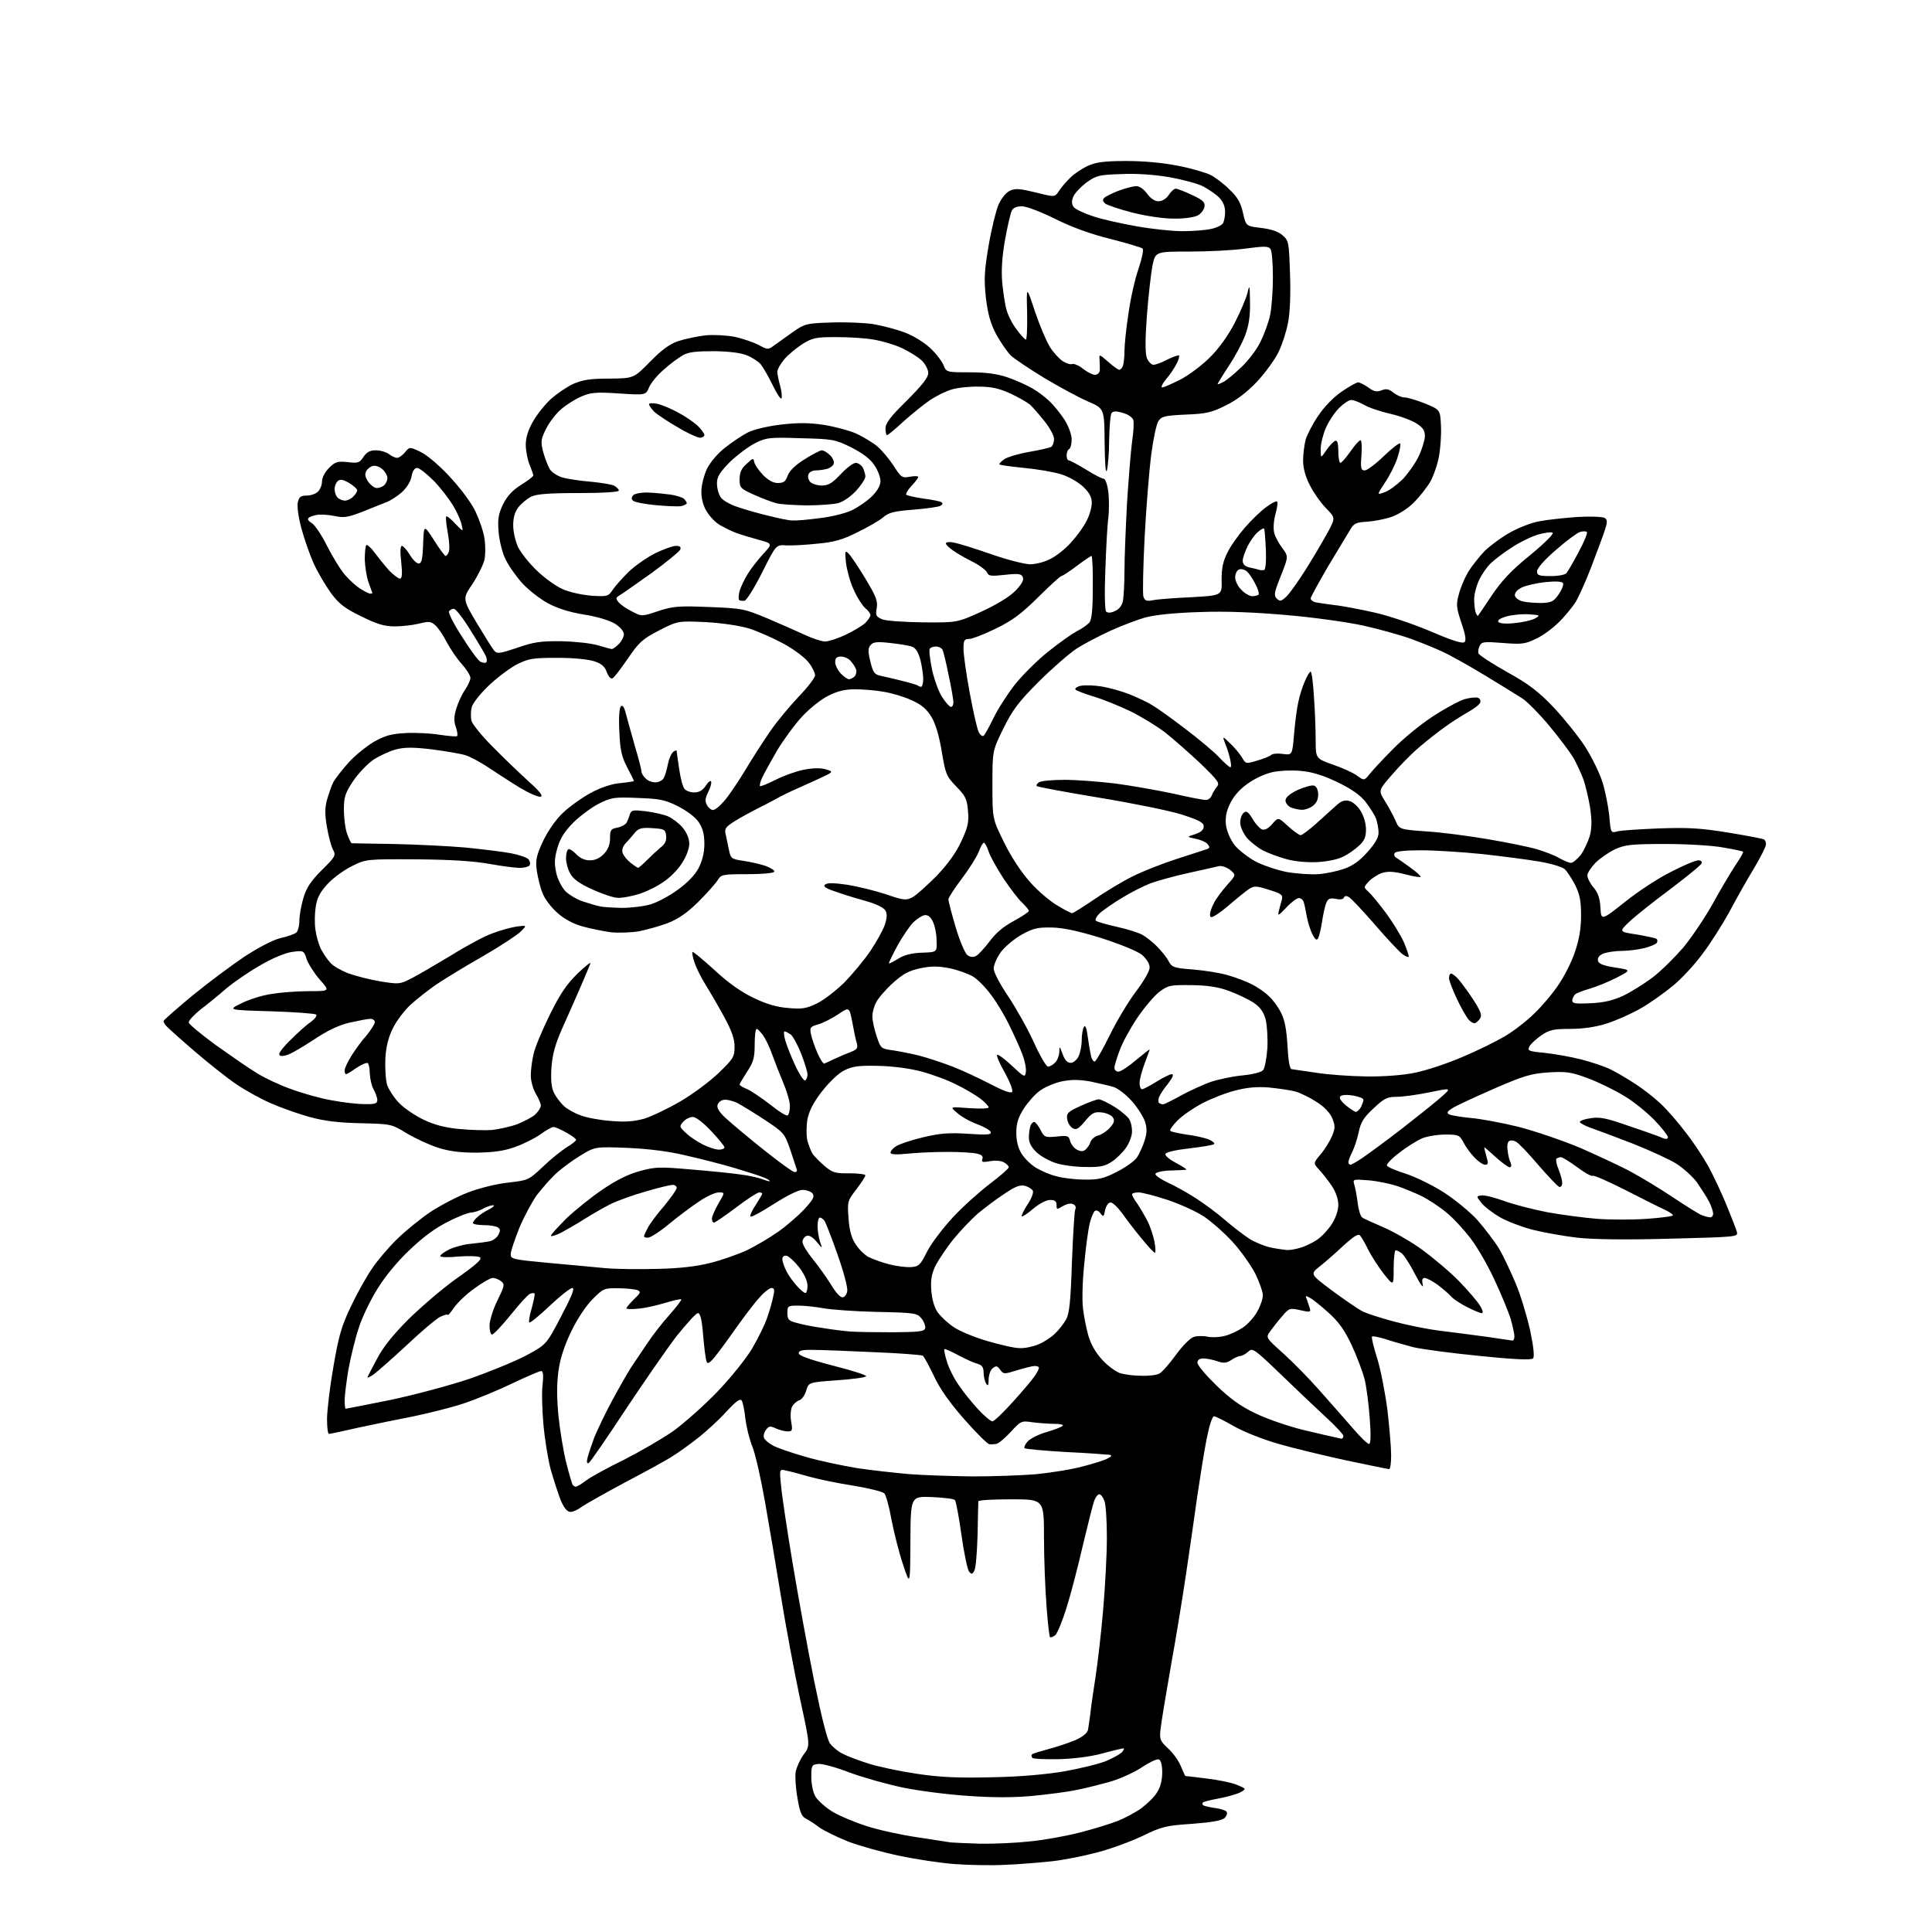 <?xml version="1.0" encoding="UTF-8" standalone="no"?>
<svg 
  version="1.1" 
  xmlns="http://www.w3.org/2000/svg" 
  xmlns:xlink="http://www.w3.org/1999/xlink" 
  xmlns:svg="http://www.w3.org/2000/svg"
  xmlns:rdf="http://www.w3.org/1999/02/22-rdf-syntax-ns#"
  xmlns:cc="http://creativecommons.org/ns#"
  xmlns:dc="http://purl.org/dc/elements/1.1/"
  viewBox="0 0 768 768"
  width="768"
  height="768"
>
<style>svg {background-color: white; }</style>"
<path stroke="none" fill="black" fill-rule="evenodd" d="M399.5,741.3C394.0,741.6 385.0,741.4 379.5,741.0C374.0,740.6 364.1,739.1 357.5,737.7C350.8,736.3 341.8,733.8 337.3,732.1C332.8,730.3 327.7,727.8 325.8,726.5C324.0,725.1 321.5,723.5 320.3,722.9C318.6,722.0 317.9,720.2 317.0,714.7C316.3,710.9 316.0,706.2 316.3,704.3C316.7,702.4 318.1,699.3 319.5,697.4C322.1,694.0 322.1,694.0 318.0,675.2C315.8,664.8 312.4,646.7 310.5,634.9C308.6,623.1 305.7,606.1 304.1,597.0C302.5,587.9 300.3,578.1 299.1,575.1C297.9,572.2 296.7,567.2 296.3,564.0C296.0,560.8 295.3,557.6 294.9,556.8C294.2,555.8 292.7,556.9 288.7,561.2C285.9,564.3 280.9,568.9 277.6,571.5C274.4,574.0 269.9,577.3 267.6,578.7C265.4,580.2 256.8,584.9 248.6,589.2C240.4,593.6 232.6,598.0 231.2,599.0C229.8,600.1 227.9,601.0 226.8,601.0C225.5,601.0 224.3,599.6 222.9,596.4C221.9,593.8 220.1,588.3 218.9,584.1C217.8,579.9 216.5,571.8 216.0,566.0C215.5,560.3 215.3,553.2 215.7,550.3C216.1,546.6 215.9,545.0 215.1,545.0C214.5,545.0 209.4,547.2 203.7,549.9C198.1,552.6 189.2,556.3 184.0,558.0C178.8,559.7 169.8,561.9 164.0,563.1C158.2,564.2 148.6,566.2 142.5,567.5C136.4,568.9 131.2,570.0 130.8,570.0C130.3,570.0 130.0,567.3 130.0,564.1C130.0,560.8 131.1,551.5 132.5,543.5C134.6,531.2 135.7,527.3 139.4,519.5C141.8,514.4 145.6,507.6 147.8,504.4C150.0,501.1 154.5,495.8 157.9,492.5C161.3,489.2 167.2,484.4 171.2,481.7C175.2,479.1 181.9,475.6 186.1,474.0C190.5,472.3 197.4,470.6 202.0,470.1C210.0,469.2 210.2,469.1 215.8,463.8C218.9,460.8 223.2,457.4 225.2,456.1C227.3,454.9 229.0,453.5 229.0,453.1C229.0,452.7 227.3,451.4 225.1,450.2C223.0,449.0 220.7,448.0 220.0,448.0C219.4,448.0 217.0,449.3 214.7,451.0C212.4,452.6 207.8,454.9 204.6,456.0C200.4,457.5 196.1,458.1 189.6,458.2C183.0,458.2 178.7,457.7 174.0,456.2C170.4,455.0 164.8,452.4 161.5,450.4C155.6,446.8 155.4,446.8 143.5,446.5C134.7,446.3 129.2,445.7 123.0,444.0C118.3,442.7 111.3,440.2 107.3,438.4C103.4,436.7 97.3,433.3 93.8,430.9C90.4,428.6 82.8,422.6 77.0,417.6C71.2,412.6 66.2,408.1 65.8,407.5C65.4,407.0 65.0,406.2 65.0,405.9C65.0,405.5 70.1,401.1 76.2,396.0C82.4,390.9 91.8,383.9 97.0,380.4C102.6,376.7 108.6,373.6 111.5,372.9C114.3,372.3 117.1,371.3 117.8,370.7C118.4,370.2 119.0,368.1 119.0,366.1C119.0,364.0 119.7,360.0 120.6,357.0C121.8,352.9 123.5,350.3 127.9,345.9C133.3,340.6 133.6,340.0 132.4,337.8C131.7,336.6 130.6,332.5 130.0,328.9C129.1,323.9 129.1,321.2 130.0,317.9C130.7,315.5 131.8,312.3 132.5,310.9C133.3,309.5 135.9,306.1 138.5,303.2C141.0,300.4 145.6,296.7 148.6,294.9C153.1,292.4 155.5,291.7 161.3,291.4C165.3,291.2 171.4,291.5 174.9,292.1C178.4,292.6 181.5,292.9 181.7,292.6C182.0,292.3 181.8,290.7 181.2,289.0C180.4,286.8 180.4,284.9 181.4,281.6C182.2,279.1 183.7,275.8 184.9,274.2C186.0,272.5 187.0,270.4 187.0,269.5C187.0,268.5 185.4,266.0 183.5,263.9C181.6,261.8 179.0,257.9 177.6,255.3C176.3,252.7 174.3,249.7 173.1,248.6C171.3,247.0 170.5,246.9 166.6,247.9C164.1,248.5 159.8,249.0 156.9,249.0C152.8,249.0 149.8,248.1 143.6,245.0C137.0,241.8 134.8,240.1 131.6,235.8C129.5,232.9 126.4,227.7 124.8,224.2C123.2,220.7 121.0,214.4 119.8,210.0C118.6,205.5 118.0,201.1 118.4,199.6C118.9,197.5 119.6,197.0 121.9,197.0C123.5,197.0 125.6,196.3 126.4,195.4C127.3,194.6 128.0,192.7 128.0,191.4C128.0,189.9 129.2,187.6 130.8,186.0C133.3,183.5 134.2,183.3 138.2,183.7C142.3,184.2 143.0,184.0 144.5,181.6C145.8,179.7 147.1,179.0 149.4,179.0C151.2,179.0 153.5,179.7 154.6,180.5C155.6,181.3 157.1,182.0 157.8,182.0C158.6,182.0 160.0,181.0 161.0,179.8C162.8,177.6 162.8,177.6 166.9,179.5C169.4,180.6 174.2,184.6 178.5,189.2C182.9,193.9 187.2,199.6 189.0,203.3C190.6,206.7 192.3,211.6 192.6,214.2C193.0,216.7 193.0,220.4 192.6,222.4C192.2,224.3 190.1,228.6 187.9,232.0C183.8,238.0 183.8,238.0 189.6,247.8C192.8,253.1 195.9,258.1 196.6,258.8C197.6,260.0 199.1,259.7 205.6,257.5C212.2,255.2 215.0,254.8 223.1,254.9C228.4,255.0 234.9,255.7 237.6,256.5C240.3,257.3 242.8,258.0 243.2,258.0C243.7,258.0 244.9,257.1 246.0,256.0C247.1,254.9 248.0,253.1 248.0,252.1C248.0,251.0 246.5,249.2 244.4,247.9C242.2,246.6 237.3,245.1 232.2,244.3C226.6,243.4 221.7,241.9 217.8,239.8C214.5,238.0 209.9,234.4 207.4,231.6C204.9,228.8 202.0,224.6 200.9,222.2C199.7,219.8 198.5,215.0 198.2,211.5C197.8,206.3 198.1,204.4 200.0,200.4C201.7,197.1 203.7,194.9 207.2,192.7C209.8,191.1 212.0,189.4 212.0,189.0C212.0,188.6 211.3,186.6 210.5,184.7C209.7,182.7 209.0,179.1 209.0,176.8C209.0,173.9 210.0,170.8 211.9,167.5C213.5,164.7 216.7,160.7 219.0,158.6C221.4,156.5 225.3,153.8 227.9,152.6C231.6,151.0 234.5,150.5 242.2,150.5C251.9,150.4 251.9,150.4 258.3,143.9C263.0,139.1 266.1,136.8 269.6,135.6C272.3,134.7 277.2,133.7 280.5,133.3C283.8,133.0 289.0,133.3 292.1,133.9C295.2,134.6 299.4,136.0 301.5,137.1C305.3,139.1 305.3,139.1 307.9,137.2C309.3,136.2 312.7,133.8 315.3,131.9C319.9,128.7 320.6,128.5 330.5,128.2C336.2,128.0 343.9,128.3 347.5,128.9C351.2,129.6 356.7,131.0 359.7,132.2C362.8,133.3 367.2,136.0 369.6,138.2C371.9,140.3 374.3,143.4 375.0,145.0C376.2,148.0 376.2,148.0 385.5,148.0C392.1,148.0 396.3,148.6 400.5,150.0C403.7,151.1 408.2,153.1 410.4,154.4C412.7,155.7 415.8,158.1 417.4,159.7C419.0,161.2 421.6,164.5 423.2,166.9C424.8,169.5 426.0,172.8 426.0,174.6C426.0,176.4 425.6,178.2 425.0,178.5C424.4,178.8 424.0,180.0 424.0,181.1C424.0,182.1 424.4,183.0 424.8,183.0C425.3,183.0 428.3,184.6 431.6,186.6C434.8,188.6 438.0,190.3 438.7,190.3C439.4,190.3 440.2,192.6 440.6,195.6C440.9,198.5 440.9,203.0 440.6,205.7C440.2,208.3 439.7,217.6 439.4,226.3C439.0,235.9 439.2,242.6 439.7,243.1C440.3,243.7 441.6,243.7 443.2,242.9C444.9,242.2 446.0,240.7 446.4,238.8C446.7,237.1 447.0,231.6 447.0,226.6C447.0,221.6 447.5,209.7 448.0,200.1C448.6,190.6 449.5,179.6 450.0,175.7C450.6,171.9 450.8,167.9 450.5,166.9C450.1,165.9 448.3,164.6 446.2,164.1C443.5,163.3 442.4,163.4 441.8,164.3C441.4,164.9 441.0,169.8 440.9,175.0C440.9,180.2 440.4,185.6 440.0,187.0C439.5,188.5 439.2,184.3 439.1,176.0C439.0,162.4 439.0,162.4 432.5,159.6C428.8,158.0 421.1,153.8 415.2,150.3C409.3,146.7 403.3,142.7 401.8,141.3C400.4,139.9 397.8,136.1 396.0,132.9C393.7,128.5 392.7,124.9 391.9,118.3C391.1,110.9 391.3,107.6 393.0,97.6C394.1,91.1 395.9,83.8 396.9,81.4C398.1,78.8 399.9,76.5 401.5,75.8C403.6,74.8 405.5,75.0 411.7,76.5C419.3,78.4 419.3,78.4 420.9,76.0C421.8,74.6 423.8,72.2 425.5,70.6C427.1,69.0 430.3,66.9 432.5,65.9C435.6,64.5 439.0,64.0 447.7,64.0C454.7,64.0 462.3,64.7 468.3,65.9C473.5,66.9 479.2,68.6 481.1,69.5C483.0,70.4 486.4,73.0 488.7,75.3C492.0,78.4 493.2,80.6 494.1,84.6C495.3,89.9 495.3,89.9 501.3,90.6C505.3,91.1 508.1,92.0 509.8,93.5C512.3,95.7 512.4,96.2 512.8,108.9C513.1,116.9 512.8,124.5 512.0,128.3C511.4,131.7 509.7,136.9 508.3,139.8C506.9,142.8 503.1,148.0 499.8,151.6C495.7,155.9 491.7,159.0 487.2,161.2C481.6,164.0 479.4,164.5 471.3,164.8C463.0,165.2 461.7,165.5 460.5,167.4C459.7,168.5 458.4,174.7 457.6,181.0C456.8,187.3 455.6,202.1 455.0,213.7C454.4,225.4 454.2,235.9 454.5,237.1C455.1,238.8 455.7,239.1 458.3,238.6C460.1,238.2 467.0,237.7 473.6,237.4C485.8,236.7 485.8,236.7 485.6,230.6C485.6,226.1 486.1,223.3 487.8,219.9C489.0,217.3 492.2,212.8 494.8,209.8C497.4,206.8 501.2,203.1 503.3,201.6C505.4,200.0 507.4,199.0 507.7,199.4C508.0,199.7 507.7,202.0 507.0,204.4C506.3,206.9 506.1,210.2 506.5,211.7C506.8,213.2 508.3,216.0 509.7,217.8C512.2,221.2 512.2,221.2 509.2,228.8C506.5,235.5 506.3,236.7 507.5,237.9C508.8,239.2 509.3,239.1 511.4,237.1C512.7,235.9 516.5,230.5 519.8,225.2C523.1,219.9 526.9,213.3 528.3,210.7C530.8,205.8 530.8,205.8 527.0,201.9C524.9,199.7 522.0,195.6 520.6,192.7C518.9,189.5 518.0,185.9 518.0,183.1C518.0,180.5 518.5,176.8 519.0,174.8C519.6,172.8 521.8,168.5 524.0,165.3C526.3,161.8 530.1,157.9 533.3,155.7C536.2,153.7 539.2,152.0 539.9,152.0C540.5,152.0 542.3,152.9 543.9,154.0C546.0,155.6 547.2,155.9 549.1,155.2C551.0,154.4 552.1,154.6 553.9,156.1C555.2,157.1 557.2,158.0 558.4,158.0C559.5,158.0 563.2,159.1 566.5,160.4C572.5,162.9 572.5,162.9 572.8,169.2C573.0,172.7 572.6,178.2 572.0,181.5C571.4,184.8 569.8,189.3 568.5,191.6C567.2,193.8 564.3,197.5 562.0,199.8C559.6,202.2 555.9,204.5 553.1,205.5C550.4,206.4 546.1,207.2 543.4,207.4C539.2,207.6 538.2,208.0 536.7,210.6C535.7,212.2 531.8,218.8 527.9,225.2C524.1,231.7 521.0,237.4 521.0,237.9C521.0,238.4 521.8,239.1 522.8,239.4C523.7,239.6 527.1,240.1 530.2,240.5C533.4,240.8 540.6,242.2 546.4,243.5C552.2,244.8 562.2,248.2 569.0,251.1C577.4,254.7 581.4,256.0 582.2,255.2C582.9,254.5 582.5,252.1 580.9,247.5C578.9,241.5 578.8,240.2 579.9,236.3C580.5,233.8 582.2,229.8 583.6,227.4C585.0,225.1 588.0,221.3 590.2,219.0C592.5,216.8 597.1,213.4 600.4,211.6C603.8,209.7 609.0,207.7 612.0,207.2C615.0,206.6 621.8,205.9 627.0,205.5C632.2,205.2 637.1,205.4 637.9,205.9C639.0,206.6 639.0,207.5 638.0,210.6C637.3,212.8 634.9,219.2 632.7,225.0C630.5,230.8 627.6,237.2 626.3,239.4C624.9,241.5 622.0,245.1 619.6,247.4C617.3,249.7 613.3,252.7 610.6,253.9C606.3,256.0 605.0,256.2 597.5,255.6C590.0,255.0 589.0,255.1 588.2,256.7C587.7,257.7 587.5,259.0 587.7,259.7C587.9,260.4 593.0,263.7 599.0,267.1C607.7,271.9 611.6,274.9 617.6,281.2C621.7,285.6 627.4,292.6 630.1,296.8C632.8,301.0 635.9,307.4 637.0,310.9C638.1,314.4 639.3,320.4 639.7,324.2C640.3,331.1 640.3,331.2 642.9,330.5C644.3,330.1 651.9,329.6 659.7,329.3C671.3,328.9 676.1,329.2 687.2,331.0C694.5,332.2 700.8,333.4 701.2,333.7C701.7,333.9 702.0,334.8 702.0,335.7C702.0,336.5 699.8,340.9 697.1,345.4C694.4,349.8 690.1,357.5 687.5,362.4C684.8,367.3 680.1,374.8 676.9,379.0C673.8,383.3 668.4,389.1 665.1,391.8C661.7,394.6 656.0,398.7 652.3,400.8C648.5,403.0 642.4,405.7 638.6,406.9C634.2,408.3 629.1,409.0 624.1,409.0C617.6,409.0 615.9,409.4 612.8,411.5C610.7,412.9 608.6,414.9 608.0,415.9C607.1,417.7 607.5,417.9 613.8,418.5C617.5,418.9 624.0,420.0 628.4,421.1C632.7,422.2 638.1,424.0 640.4,425.2C642.6,426.3 646.9,428.8 649.8,430.7C652.8,432.6 657.3,436.1 660.0,438.6C662.6,441.0 667.2,446.3 670.2,450.3C673.3,454.2 677.3,460.4 679.3,464.0C681.2,467.6 684.4,474.3 686.3,479.0C688.2,483.7 690.1,488.4 690.4,489.6C691.0,491.7 690.9,491.7 663.8,492.4C646.1,492.9 633.2,492.7 627.0,492.0C621.8,491.4 613.9,490.0 609.5,488.9C605.1,487.8 599.1,485.5 596.3,483.9C593.4,482.2 590.1,479.7 588.9,478.2C586.8,475.5 586.8,475.5 588.9,475.2C590.0,475.0 594.0,476.0 597.9,477.4C601.7,478.8 609.5,480.8 615.2,481.9C620.8,482.9 629.7,484.1 634.9,484.5C640.1,484.9 649.0,484.9 654.7,484.5C660.3,484.1 665.0,483.5 665.0,483.1C665.0,482.7 663.5,481.7 661.8,480.9C660.0,480.1 653.0,476.6 646.2,473.1C639.5,469.7 633.6,467.1 633.1,467.4C632.7,467.7 629.9,466.2 627.0,464.0C624.0,461.8 621.1,460.0 620.5,460.0C619.9,460.0 619.1,460.3 618.7,460.6C618.4,461.0 618.7,462.8 619.5,464.7C620.3,466.7 621.0,469.1 621.0,470.2C621.0,471.3 620.5,472.0 619.8,471.8C619.1,471.5 615.4,467.6 611.5,463.1C607.6,458.5 603.7,454.4 602.7,453.9C601.8,453.3 600.5,453.2 599.9,453.6C599.3,453.9 599.0,455.6 599.3,457.4C599.5,459.1 600.0,461.3 600.5,462.2C600.9,463.3 600.8,464.0 600.1,464.0C599.5,464.0 596.9,462.1 594.5,459.9C592.0,457.6 590.0,455.9 590.0,456.1C590.0,456.3 590.4,458.0 590.9,459.8C591.7,462.4 591.6,463.0 590.4,463.0C589.5,463.0 587.6,461.7 586.2,460.2C584.7,458.7 582.7,456.0 581.8,454.2C580.2,451.2 579.8,451.0 574.5,451.0C571.4,451.0 567.3,451.7 565.3,452.5C563.3,453.4 559.2,455.9 556.3,458.2C553.3,460.4 551.1,462.8 551.3,463.3C551.5,463.9 554.8,465.3 558.6,466.5C562.4,467.7 569.2,471.0 573.8,473.9C578.3,476.8 584.4,481.8 587.3,485.0C590.1,488.2 594.0,493.3 595.8,496.2C597.6,499.2 600.6,505.6 602.6,510.4C604.6,515.2 607.1,523.6 608.3,529.1C609.7,535.8 610.0,539.4 609.4,540.0C608.7,540.7 601.7,540.4 588.1,539.0C576.9,537.9 565.0,536.3 561.7,535.5C558.3,534.6 553.3,533.2 550.7,532.3C548.0,531.5 545.6,531.0 545.4,531.3C545.1,531.6 546.0,535.4 547.4,539.8C548.8,544.2 550.6,553.5 551.5,560.3C552.3,567.2 553.0,575.3 553.0,578.4C553.0,581.5 552.7,584.0 552.2,584.0C551.8,584.0 544.1,582.4 535.0,580.5C525.9,578.5 513.8,575.6 508.0,573.9C502.1,572.2 494.5,569.2 490.6,567.0C486.8,564.8 483.2,563.0 482.6,563.0C481.9,563.0 480.7,566.7 479.7,571.8C478.7,576.6 477.1,587.0 475.9,595.0C474.8,603.0 472.8,616.7 471.5,625.5C470.2,634.3 467.5,651.0 465.4,662.5C463.4,674.0 461.5,685.4 461.3,687.6C460.9,691.4 461.2,692.1 464.3,695.0C466.3,696.8 468.6,700.0 469.4,702.1C470.3,704.2 471.1,706.0 471.2,706.0C471.4,706.0 475.2,706.4 479.7,707.0C484.1,707.5 489.5,708.6 491.7,709.5C495.5,711.1 495.5,711.1 493.0,712.5C491.6,713.2 487.8,714.3 484.6,714.9C481.3,715.5 478.4,716.2 478.2,716.5C477.9,716.8 477.9,717.3 478.3,717.6C478.6,717.9 480.7,718.4 482.9,718.7C485.2,719.0 487.3,719.7 487.6,720.2C488.0,720.8 487.6,721.9 486.8,722.7C485.7,723.7 481.7,724.4 473.9,725.0C463.4,725.7 461.8,726.1 454.0,729.9C449.3,732.1 441.2,735.1 436.0,736.4C430.8,737.8 422.7,739.4 418.0,739.9C413.3,740.4 405.0,741.1 399.5,741.3zM389.5,732.9C395.0,733.0 403.9,732.6 409.3,732.0C414.7,731.5 423.6,729.9 429.1,728.5C434.6,727.1 441.3,725.0 444.2,723.9C447.0,722.8 451.3,720.5 453.7,718.8C456.1,717.0 459.0,714.2 460.0,712.4C461.3,710.5 462.0,707.5 462.0,704.6C462.0,701.6 461.5,699.8 460.7,699.4C459.9,699.1 457.0,700.5 454.1,702.4C451.2,704.4 445.7,706.9 441.8,708.1C437.9,709.2 431.8,710.8 428.1,711.5C424.5,712.3 416.5,713.3 410.4,713.9C403.0,714.6 394.4,714.6 384.9,713.9C377.0,713.4 365.3,711.9 359.0,710.6C352.7,709.3 343.1,706.6 337.7,704.6C332.3,702.5 326.7,701.0 325.2,701.2C322.7,701.5 322.5,701.8 322.5,706.6C322.6,709.7 323.2,712.7 324.3,714.4C325.3,715.9 328.2,718.5 330.8,720.1C333.4,721.7 339.5,724.3 344.5,725.9C349.4,727.5 358.7,729.5 365.0,730.4C371.3,731.4 377.2,732.3 378.0,732.4C378.8,732.5 384.0,732.7 389.5,732.9zM394.0,706.5C405.5,706.3 415.5,705.4 423.3,704.1C429.8,702.9 437.3,701.1 440.0,699.9C442.7,698.7 445.5,697.2 446.1,696.4C446.7,695.6 447.0,695.0 446.6,695.0C446.2,695.0 442.3,695.9 437.9,697.1C433.0,698.4 426.2,699.2 420.5,699.3C415.4,699.4 410.8,699.2 410.4,698.8C410.0,698.3 409.9,697.7 410.2,697.4C410.5,697.1 413.4,696.2 416.7,695.3C419.9,694.5 424.6,692.9 427.3,691.8C430.4,690.4 432.2,689.0 432.5,687.6C432.7,686.5 433.1,683.7 433.4,681.5C433.6,679.3 434.5,672.9 435.4,667.2C436.3,661.6 437.7,649.4 438.5,640.2C439.3,631.0 440.0,618.0 440.0,611.3C440.0,604.6 439.6,598.0 439.0,596.6C438.5,595.2 437.6,594.0 437.0,594.0C436.4,594.0 435.5,595.1 435.0,596.5C434.5,597.8 432.5,605.7 430.5,614.1C428.6,622.4 425.7,633.6 424.0,639.0C422.3,644.4 420.3,649.3 419.5,650.0C418.6,650.7 417.7,651.0 417.4,650.8C417.1,650.5 416.5,644.9 416.0,638.4C415.5,631.8 415.0,619.6 415.0,611.2C415.0,596.0 415.0,596.0 402.0,596.0C394.9,596.0 389.0,596.3 388.9,596.8C388.9,597.2 388.7,603.2 388.6,610.1C388.4,617.0 387.9,623.4 387.3,624.4C386.5,625.9 386.2,625.9 385.2,624.7C384.6,624.0 383.2,617.4 382.2,610.2C381.2,603.0 380.0,596.7 379.6,596.3C379.2,595.8 375.0,595.3 370.4,595.1C362.0,594.8 362.0,594.8 361.9,612.6C361.8,630.5 361.8,630.5 359.0,622.0C357.4,617.3 355.4,609.3 354.4,604.2C353.5,599.1 352.2,594.3 351.5,593.6C350.7,592.9 345.3,591.6 339.4,590.6C333.5,589.7 325.7,588.1 322.1,587.1C318.5,586.1 314.2,584.9 312.6,584.6C309.8,583.9 309.8,583.9 310.5,590.7C310.8,594.4 312.9,608.3 315.1,621.5C317.3,634.7 321.1,655.6 323.6,668.0C326.4,681.8 328.8,691.5 329.9,693.0C330.9,694.4 333.2,696.3 335.1,697.2C337.0,698.2 341.6,699.9 345.4,701.1C349.2,702.3 357.7,704.1 364.4,705.1C373.7,706.5 380.6,706.8 394.0,706.5zM228.9,591.0C229.3,591.0 231.2,589.9 233.0,588.5C234.9,587.1 241.6,583.4 248.0,580.3C254.3,577.1 263.1,572.0 267.6,568.9C272.0,565.7 279.9,558.7 285.1,553.3C290.3,547.9 296.5,540.2 298.9,536.2C301.3,532.1 304.1,526.5 305.0,523.7C306.0,520.8 307.1,517.0 307.4,515.2C308.0,512.7 307.8,512.0 306.7,512.0C305.9,512.0 303.7,513.7 301.9,515.8C300.0,517.8 294.7,524.8 290.1,531.4C283.2,541.0 281.5,542.9 280.9,541.3C280.5,540.3 279.9,535.5 279.5,530.7C279.0,524.5 278.4,522.0 277.4,522.0C276.7,522.0 272.9,526.2 268.9,531.2C265.0,536.3 255.8,549.6 248.5,560.6C241.2,571.7 234.7,581.1 234.1,581.5C233.3,582.0 233.1,581.3 233.6,579.3C234.0,577.8 235.2,574.2 236.2,571.5C237.3,568.8 240.4,562.2 243.2,557.0C246.0,551.8 249.5,545.7 250.9,543.5C252.4,541.3 255.3,537.0 257.3,534.0C259.3,531.0 263.2,525.9 266.1,522.7C268.9,519.5 271.1,516.7 270.8,516.5C270.6,516.3 267.7,516.9 264.5,517.9C261.2,518.9 256.4,520.0 253.8,520.2C251.1,520.5 249.0,520.4 249.0,520.1C249.0,519.7 250.4,518.1 252.0,516.5C254.7,513.9 254.9,513.5 253.3,512.8C252.3,512.5 248.9,512.1 245.7,512.1C240.2,512.0 239.8,512.2 235.6,516.4C233.0,519.0 229.5,524.2 227.1,529.2C224.4,534.8 222.7,539.9 222.0,544.9C221.3,550.1 221.3,555.5 222.0,562.9C222.6,568.7 224.0,577.1 225.1,581.5C226.2,585.9 227.4,589.8 227.6,590.2C227.9,590.6 228.5,591.0 228.9,591.0zM386.5,586.9C394.8,586.9 406.3,586.5 412.1,586.0C417.9,585.4 426.2,584.1 430.5,582.9C434.8,581.8 439.3,580.4 440.4,579.7C442.0,578.9 442.1,578.5 441.0,578.3C440.2,578.2 432.4,577.6 423.7,577.2C415.1,576.7 407.7,576.0 407.3,575.7C407.0,575.3 407.5,574.1 408.5,573.0C409.5,571.9 412.8,570.2 415.9,569.3C419.0,568.4 421.9,567.3 422.4,566.8C423.0,566.4 421.6,566.0 419.3,566.0C417.1,566.0 413.2,565.7 410.6,565.4C406.0,564.7 405.8,564.8 401.7,569.3C399.4,571.8 396.8,573.9 396.0,574.0C395.2,574.1 394.0,574.2 393.3,574.1C392.6,574.1 388.2,569.7 383.5,564.4C377.7,557.8 373.8,552.4 371.3,547.1C369.3,542.9 367.3,539.2 366.8,538.9C366.3,538.6 357.5,537.9 347.2,537.5C336.9,537.0 326.0,536.6 323.0,536.6C318.9,536.5 317.5,536.9 317.5,537.9C317.5,538.9 321.7,540.4 331.3,542.9C338.8,544.8 344.7,546.7 344.3,547.1C343.8,547.6 338.5,548.3 332.5,548.7C321.5,549.5 321.5,549.5 320.5,552.7C320.0,554.5 318.8,556.3 317.8,556.6C316.8,556.9 315.5,558.0 314.9,559.1C314.3,560.3 314.1,562.8 314.5,565.1C315.1,568.6 315.0,569.0 313.1,569.0C312.0,569.0 309.9,568.5 308.4,567.8C306.2,566.8 305.6,566.8 304.5,568.4C303.7,569.4 303.4,570.8 303.7,571.6C304.0,572.4 305.7,573.8 307.4,574.7C309.1,575.6 314.9,577.6 320.2,579.1C325.6,580.7 334.8,582.6 340.7,583.6C346.6,584.5 356.0,585.5 361.5,586.0C367.0,586.4 378.2,586.8 386.5,586.9zM544.2,574.0C544.9,574.0 545.0,570.8 544.5,563.9C544.1,558.3 543.2,551.2 542.4,548.1C541.6,545.0 539.3,539.0 537.3,534.7C534.6,528.9 532.2,525.5 528.2,521.9C525.2,519.2 521.9,516.5 520.7,515.9C519.0,514.9 518.8,515.0 519.5,516.6C519.9,517.7 520.4,519.2 520.7,520.2C521.1,521.6 520.7,521.7 516.8,520.8C512.7,519.9 512.4,520.0 509.7,523.2C508.1,525.0 506.0,527.7 505.0,529.1C503.1,531.7 503.1,531.7 510.0,537.9C513.8,541.3 520.4,548.0 524.7,552.9C529.0,557.7 534.9,564.5 537.8,567.8C540.7,571.2 543.6,574.0 544.2,574.0zM533.2,571.9C533.7,571.9 534.0,571.5 534.0,570.8C534.0,570.2 530.8,566.7 526.8,563.1C522.9,559.5 514.8,551.8 508.9,546.1C498.6,536.2 497.9,535.7 496.2,537.3C495.2,538.2 493.8,539.0 493.1,539.0C492.5,539.0 490.8,539.7 489.5,540.6C487.5,541.9 486.4,542.0 483.9,541.1C482.1,540.5 479.6,540.0 478.4,540.0C476.8,540.0 476.0,540.6 476.0,541.7C476.0,542.7 479.4,546.7 483.5,550.7C489.0,556.0 493.1,559.0 499.2,561.9C503.8,564.1 512.2,567.0 518.0,568.4C523.8,569.8 529.4,571.1 530.5,571.3C531.6,571.6 532.8,571.8 533.2,571.9zM394.5,565.0C395.2,565.0 398.8,561.5 402.7,557.2C406.5,553.0 410.4,548.4 411.3,547.0C412.2,545.7 413.0,544.2 413.0,543.8C413.0,543.3 412.3,543.0 411.3,543.0C410.4,543.0 407.3,543.8 404.3,544.7C399.2,546.3 398.9,546.3 397.6,544.5C396.4,542.9 396.0,542.8 394.6,543.9C393.7,544.6 393.0,546.7 393.0,548.4C393.0,550.8 392.7,551.1 392.0,550.0C391.5,549.2 391.0,547.2 391.0,545.7C391.0,543.6 390.4,542.7 388.8,542.2C387.5,541.9 384.1,540.4 381.1,538.8C378.1,537.2 375.6,536.1 375.4,536.3C375.2,536.5 375.6,538.7 376.4,541.2C377.1,543.7 379.2,547.9 381.1,550.6C382.9,553.3 386.4,557.6 388.8,560.2C391.3,562.9 393.8,565.0 394.5,565.0zM137.4,560.0C137.7,560.0 145.7,558.4 155.2,556.5C164.7,554.5 178.9,550.7 186.6,548.1C194.4,545.4 204.4,541.3 209.0,538.9C217.2,534.5 217.2,534.5 223.1,523.2C227.3,515.2 228.6,512.0 227.5,512.0C226.7,512.0 222.6,515.2 218.5,519.1C214.3,523.1 210.7,526.0 210.4,525.7C210.1,525.4 210.5,522.8 211.4,519.9C212.2,517.0 212.7,514.4 212.5,514.2C212.3,513.9 211.5,514.0 210.7,514.3C209.9,514.6 206.5,518.3 203.0,522.7C199.5,527.0 196.2,530.5 195.6,530.5C195.0,530.5 194.6,528.9 194.6,526.7C194.7,524.7 196.1,520.2 197.8,516.8C200.6,511.1 200.7,510.5 199.2,509.3C198.3,508.6 196.8,508.0 195.9,508.0C195.0,508.0 191.8,509.8 188.7,512.1C185.5,514.3 181.9,517.8 180.5,519.8C179.1,521.8 178.0,523.1 178.0,522.7C178.0,522.3 176.6,522.7 174.9,523.5C173.2,524.4 167.3,529.4 161.7,534.7C156.1,539.9 150.2,545.1 148.6,546.3C147.0,547.4 145.9,547.9 146.1,547.4C146.3,546.9 148.0,543.6 149.9,540.1C152.1,535.8 156.2,530.6 162.3,524.5C167.4,519.5 176.1,512.0 181.8,508.0C189.3,502.7 191.8,500.5 190.8,499.8C190.1,499.3 186.2,499.2 182.2,499.5C178.2,499.9 175.0,499.8 175.0,499.3C175.0,498.8 176.7,497.6 178.7,496.6C180.7,495.7 184.6,494.6 187.4,494.4C190.2,494.1 193.5,493.7 194.7,493.4C195.9,493.2 197.5,492.0 198.1,490.9C199.0,489.2 198.9,488.6 197.9,487.9C197.1,487.4 194.6,487.0 192.2,487.0C189.9,487.0 188.0,486.6 188.0,486.2C188.0,485.7 188.8,484.6 189.8,483.8C190.7,482.9 192.8,481.5 194.5,480.7C196.2,479.8 196.8,479.1 196.0,479.1C195.2,479.1 193.4,479.7 192.0,480.5C190.6,481.3 188.5,481.9 187.4,482.0C186.2,482.0 182.0,483.6 178.0,485.7C173.1,488.1 168.0,491.9 162.8,496.9C158.0,501.4 152.9,507.6 150.0,512.4C147.3,516.7 143.9,523.7 142.6,527.9C141.2,532.1 139.4,539.5 138.5,544.4C137.7,549.3 137.0,554.8 137.0,556.6C137.0,558.5 137.2,560.0 137.4,560.0zM453.8,546.9C456.7,547.0 459.9,546.6 460.9,546.0C461.9,545.5 464.9,542.1 467.5,538.5C470.3,534.7 473.3,531.7 474.7,531.4C476.0,531.0 478.5,531.0 480.2,531.4C481.9,531.7 484.9,531.6 487.0,531.0C489.0,530.5 492.2,529.0 494.1,527.7C495.9,526.5 498.5,523.7 499.7,521.5C501.0,519.3 502.0,516.3 502.0,514.9C502.0,513.5 500.6,509.6 499.0,506.3C497.3,503.0 493.3,497.3 490.0,493.7C486.7,490.1 481.6,485.6 478.6,483.6C475.6,481.6 469.2,478.7 464.2,477.0C459.3,475.4 454.0,474.0 452.6,474.0C451.2,474.0 450.0,474.3 450.0,474.8C450.0,475.2 450.9,476.9 452.1,478.5C453.2,480.1 455.0,483.2 456.1,485.3C457.2,487.4 458.4,491.1 458.9,493.5C459.4,496.0 459.4,498.0 459.1,498.0C458.7,498.0 456.3,495.4 453.7,492.2C451.1,489.1 447.7,484.6 446.0,482.2C444.3,479.9 442.3,478.0 441.5,478.0C440.6,478.0 439.7,479.3 439.3,481.0C438.8,483.7 438.6,483.8 437.5,482.4C436.9,481.4 435.8,481.0 435.3,481.3C434.7,481.7 433.8,483.9 433.2,486.2C432.6,488.6 431.6,495.9 431.0,502.5C430.3,509.1 430.1,516.9 430.5,520.0C430.8,523.0 431.8,527.9 432.6,530.8C433.6,534.3 435.5,537.7 438.2,540.6C440.4,543.0 443.7,545.4 445.4,545.9C447.1,546.4 450.9,546.9 453.8,546.9zM405.3,535.9C407.4,536.0 410.7,535.3 412.8,534.4C414.8,533.6 417.8,531.7 419.3,530.2C420.9,528.7 422.9,526.1 423.8,524.5C425.1,522.2 425.6,517.2 426.1,502.0C426.5,491.3 427.1,481.8 427.4,480.9C427.9,479.8 427.5,479.0 426.4,478.6C425.5,478.2 423.7,478.7 422.4,479.5C420.1,480.9 420.0,480.9 420.0,479.0C420.0,477.5 419.3,477.0 417.4,477.0C415.9,477.0 413.1,478.5 410.7,480.5C408.5,482.4 406.4,483.8 406.2,483.5C405.9,483.3 406.9,481.2 408.4,478.9C409.9,476.7 410.9,474.2 410.6,473.4C410.3,472.7 408.9,471.8 407.5,471.4C405.5,470.9 403.6,471.6 399.2,474.6C396.1,476.6 391.4,480.2 388.7,482.4C386.1,484.7 381.8,489.2 379.1,492.5C376.4,495.8 373.3,500.5 372.0,502.9C370.3,506.4 369.9,508.6 370.2,513.0C370.5,516.6 371.4,519.7 372.7,521.6C373.9,523.3 376.7,525.9 378.9,527.4C381.1,529.0 387.1,531.5 392.2,533.0C397.3,534.5 403.2,535.9 405.3,535.9zM601.2,532.9C601.7,532.9 602.0,532.2 602.0,531.2C602.0,530.2 601.3,527.1 600.5,524.2C599.6,521.4 596.8,514.5 594.1,508.8C591.5,503.1 587.2,495.7 584.6,492.3C582.0,488.9 577.8,484.3 575.1,482.1C572.5,479.9 568.1,477.0 565.4,475.6C562.7,474.3 558.2,472.4 555.5,471.5C552.8,470.6 547.6,469.5 544.1,469.2C537.7,468.7 537.7,468.7 538.4,471.1C538.8,472.4 539.4,475.6 539.7,478.2C540.0,480.8 540.8,483.4 541.4,483.9C542.0,484.4 545.8,486.1 549.8,487.8C553.7,489.5 560.7,493.4 565.2,496.7C569.6,499.9 576.3,505.5 579.9,509.2C583.5,512.9 587.3,517.3 588.3,519.0C589.4,520.7 589.7,522.0 589.0,522.0C588.4,522.0 585.8,520.9 583.2,519.6C580.5,518.2 577.7,516.4 576.9,515.4C576.1,514.5 573.7,512.4 571.6,510.8C569.5,509.3 567.1,508.0 566.3,508.0C565.4,508.0 565.1,508.8 565.6,510.8C565.9,512.3 564.5,510.4 562.5,506.5C560.5,502.6 558.1,498.9 557.2,498.2C556.4,497.6 555.3,497.0 554.8,497.0C554.4,497.0 554.0,500.2 554.0,504.1C554.0,511.3 554.0,511.3 550.1,506.4C548.0,503.7 545.3,499.5 544.0,497.0C542.8,494.5 541.3,491.9 540.7,491.2C540.0,490.3 538.4,491.2 534.0,495.2C530.9,498.1 526.6,501.9 524.5,503.5C520.8,506.5 520.8,506.5 529.6,513.1C534.5,516.7 539.9,520.4 541.5,521.2C543.1,522.1 548.8,523.9 554.0,525.3C559.2,526.7 567.5,528.4 572.5,529.0C577.5,529.6 585.8,530.7 591.0,531.4C596.2,532.2 600.8,532.8 601.2,532.9zM355.0,529.6C365.6,529.5 367.5,529.3 367.8,527.9C367.9,527.0 367.3,525.3 366.3,524.1C364.6,522.0 363.6,521.8 348.5,521.5C339.7,521.3 330.1,520.6 327.1,520.0C324.2,519.5 319.8,519.0 317.4,519.0C313.2,519.0 313.0,519.1 313.0,522.0C313.0,524.5 313.5,525.1 316.8,525.9C318.8,526.5 323.4,527.4 327.0,527.9C330.6,528.5 335.5,529.1 338.0,529.3C340.5,529.5 348.1,529.6 355.0,529.6zM335.0,515.7C335.8,515.6 336.7,514.4 336.8,513.1C337.0,511.8 335.3,505.3 332.9,498.6C330.6,492.0 328.2,485.9 327.7,485.2C327.2,484.6 326.4,484.0 325.9,484.0C325.4,484.0 325.0,485.5 325.0,487.4C325.0,489.3 325.5,492.1 326.0,493.7C327.0,496.5 327.0,496.5 324.6,493.6C323.0,491.7 321.6,490.9 320.6,491.3C319.7,491.7 319.0,492.7 319.0,493.7C319.0,494.7 320.8,497.7 323.0,500.4C325.2,503.1 328.5,507.7 330.3,510.6C332.2,513.8 334.1,515.9 335.0,515.7zM320.2,514.0C320.6,514.0 321.0,512.7 321.0,511.1C321.0,509.3 319.7,506.4 317.7,503.8C315.9,501.5 313.6,499.4 312.7,499.2C311.7,499.0 311.0,499.5 311.0,500.5C311.0,501.4 311.7,503.5 312.6,505.3C313.5,507.1 315.4,509.7 316.8,511.2C318.2,512.8 319.7,514.0 320.2,514.0zM261.5,504.4C270.3,504.2 277.1,503.4 282.5,502.0C286.9,500.9 293.4,498.6 296.9,497.0C300.4,495.3 306.0,492.0 309.4,489.6C312.8,487.2 317.5,483.1 319.8,480.6C323.3,476.8 323.9,475.6 323.0,474.4C322.3,473.6 320.5,473.0 319.0,473.0C317.4,473.0 312.8,475.3 307.6,478.6C302.8,481.7 298.6,484.0 298.3,483.6C298.0,483.3 298.9,481.2 300.4,479.0C301.8,476.8 303.0,474.8 303.0,474.5C303.0,474.2 302.4,474.0 301.8,474.0C301.1,474.0 296.9,476.7 292.6,480.0C288.2,483.3 284.3,486.0 283.8,486.0C283.4,486.0 283.0,485.3 283.0,484.4C283.0,483.6 284.2,480.9 285.6,478.4C288.2,474.0 288.2,474.0 285.7,474.0C284.3,474.0 280.8,475.6 277.9,477.6C274.9,479.6 269.5,483.6 265.9,486.6C262.3,489.6 258.5,492.0 257.6,492.0C256.7,492.0 256.0,491.8 256.0,491.5C256.0,491.1 256.7,489.6 257.5,488.1C258.3,486.5 261.2,482.6 264.0,479.4C266.7,476.1 269.0,472.9 269.0,472.2C269.0,471.6 268.3,471.0 267.4,471.0C266.6,471.0 261.8,472.1 256.8,473.6C251.8,475.0 245.4,477.3 242.6,478.7C239.8,480.1 235.2,482.8 232.3,484.6C229.5,486.4 225.3,488.8 223.1,490.0C220.8,491.1 219.0,491.7 219.0,491.2C219.0,490.8 221.8,487.7 225.2,484.3C228.7,481.0 235.1,475.8 239.6,472.8C245.0,469.1 249.9,466.7 254.4,465.5C260.6,463.8 262.4,463.8 274.9,464.9C282.4,465.5 291.2,466.4 294.5,466.9C297.8,467.3 301.7,468.2 303.2,468.8C304.8,469.4 306.0,469.7 306.0,469.5C306.0,469.2 304.8,468.5 303.2,467.9C301.7,467.3 296.7,465.7 292.0,464.3C287.3,462.9 278.8,460.7 273.0,459.4C266.0,457.7 258.2,456.7 249.5,456.3C236.5,455.8 236.5,455.8 230.5,459.5C227.2,461.5 222.8,464.8 220.7,466.8C218.6,468.8 215.3,472.6 213.3,475.2C211.4,477.9 208.3,483.7 206.4,488.2C204.6,492.8 203.0,497.4 203.0,498.6C203.0,500.5 203.9,500.7 217.8,502.0C225.9,502.7 236.1,503.7 240.5,504.1C244.9,504.5 254.3,504.6 261.5,504.4zM362.0,503.7C365.2,503.5 365.8,503.0 368.5,497.6C370.1,494.4 374.8,488.2 378.8,483.9C382.8,479.6 389.5,473.6 393.6,470.5C397.7,467.4 401.0,464.5 401.0,464.0C401.0,463.5 400.1,462.6 399.0,462.0C397.9,461.4 395.4,461.2 393.5,461.6C390.6,462.1 390.1,462.0 390.5,460.7C390.9,459.7 390.3,459.0 388.4,458.6C386.9,458.2 381.6,457.9 376.7,457.9C371.7,457.9 364.5,458.2 360.8,458.6C356.1,459.1 354.0,458.9 354.0,458.2C354.0,457.5 355.0,456.4 356.3,455.6C357.5,454.8 362.3,453.2 366.9,452.1C373.7,450.5 377.2,450.2 384.8,450.7C392.3,451.2 394.2,451.1 393.8,450.0C393.6,449.3 391.2,447.9 388.5,446.9C385.7,445.9 382.1,443.9 380.5,442.4C377.5,439.9 377.5,439.9 385.2,440.5C389.8,440.8 393.0,440.7 393.0,440.2C393.0,439.7 391.5,438.1 389.8,436.8C388.0,435.4 383.6,432.8 380.1,431.1C376.6,429.3 370.3,427.0 366.1,425.9C361.6,424.7 354.7,423.8 349.0,423.7C341.2,423.5 338.8,423.9 335.6,425.5C333.3,426.6 329.6,430.2 326.8,433.8C323.4,438.1 321.7,441.5 321.0,444.8C320.5,447.5 320.5,451.2 320.9,453.2C321.4,455.2 322.4,457.7 323.1,458.8C323.9,459.8 326.0,462.0 327.9,463.6C331.0,466.2 332.1,466.5 337.7,466.4C341.2,466.4 344.0,466.8 344.0,467.2C344.0,467.7 342.4,470.2 340.4,472.8C336.9,477.3 336.8,477.7 337.3,484.2C337.6,488.7 338.4,492.0 340.0,494.4C341.2,496.4 343.6,498.8 345.3,499.7C347.1,500.6 350.8,501.9 353.5,502.6C356.2,503.3 360.1,503.8 362.0,503.7zM511.5,496.9C512.6,497.0 515.0,496.6 516.9,496.0C518.8,495.5 521.8,494.0 523.6,492.8C525.4,491.6 528.0,488.8 529.4,486.6C531.0,484.1 532.0,481.2 532.0,478.9C532.0,476.7 531.0,473.8 529.4,471.4C528.0,469.3 525.7,466.4 524.4,465.0C522.0,462.4 522.0,462.4 525.0,458.8C526.7,456.8 528.7,453.5 529.5,451.6C530.8,448.4 530.8,447.6 529.6,444.5C528.6,442.3 526.4,439.9 523.3,438.0C520.7,436.3 517.0,434.5 515.0,433.9C513.1,433.4 508.4,432.7 504.5,432.3C499.6,431.9 495.6,432.3 491.0,433.5C487.4,434.4 481.5,436.7 477.9,438.6C474.3,440.5 469.8,443.6 468.0,445.5C466.1,447.4 464.9,449.2 465.2,449.5C465.5,449.9 468.4,450.5 471.6,451.0C474.9,451.4 478.8,452.3 480.4,452.9C482.0,453.6 483.0,454.4 482.6,454.8C482.2,455.2 477.8,455.9 472.8,456.5C467.4,457.1 463.5,458.0 463.3,458.7C463.0,459.4 465.0,461.0 467.7,462.4C470.3,463.8 472.1,465.0 471.5,465.0C470.9,465.1 468.1,465.2 465.1,465.3C462.1,465.4 459.5,466.0 459.3,466.6C459.1,467.2 461.3,468.7 464.2,470.1C467.1,471.4 472.1,474.2 475.5,476.4C478.8,478.5 484.0,482.4 487.0,485.0C490.0,487.6 494.3,490.9 496.6,492.4C498.8,493.8 502.7,495.4 505.1,495.9C507.5,496.4 510.4,496.8 511.5,496.9zM679.8,483.9C680.4,484.0 681.0,483.3 681.0,482.5C681.0,481.6 680.3,479.5 679.4,477.7C678.5,475.9 676.3,472.6 674.7,470.2C673.0,467.8 669.2,464.4 666.4,462.6C663.5,460.8 655.8,457.3 649.3,454.7C642.8,452.2 635.4,449.4 632.8,448.5C630.1,447.6 628.0,446.4 628.0,446.0C628.0,445.5 630.0,444.8 632.4,444.5C636.0,443.9 638.8,444.5 648.1,447.8C654.4,449.9 660.3,452.0 661.2,452.5C662.4,452.9 663.0,452.8 663.0,452.0C663.0,451.4 660.6,448.3 657.6,445.2C654.6,442.1 649.1,437.6 645.2,435.4C641.4,433.1 635.0,430.0 630.9,428.5C624.4,426.1 622.5,425.9 615.5,426.3C608.5,426.8 605.8,427.6 593.6,432.9C585.9,436.3 578.5,439.7 577.2,440.6C575.2,441.9 575.0,442.4 576.1,443.0C576.9,443.4 580.6,444.0 584.5,444.4C588.4,444.7 596.9,446.3 603.5,447.9C610.1,449.6 621.3,453.4 628.4,456.4C635.4,459.5 644.5,463.7 648.5,465.9C652.6,468.1 660.0,472.6 665.1,476.0C670.2,479.4 675.3,482.6 676.4,483.0C677.6,483.5 679.1,483.9 679.8,483.9zM431.1,468.9C436.5,469.0 438.8,468.5 443.8,465.9C447.2,464.2 450.8,461.7 451.9,460.2C452.9,458.7 454.3,455.6 455.0,453.4C456.0,450.2 456.0,448.5 455.1,445.7C454.4,443.8 452.1,440.1 449.9,437.7C447.7,435.2 444.5,432.7 442.7,432.1C441.0,431.6 436.7,430.6 433.4,429.9C428.7,429.1 425.9,429.1 421.9,429.9C419.0,430.6 415.1,432.2 413.2,433.7C411.3,435.1 408.5,438.3 406.9,440.8C404.7,444.3 404.0,446.6 404.0,450.3C404.0,453.6 404.7,456.4 406.1,458.6C407.2,460.4 409.7,462.9 411.8,464.2C413.8,465.4 417.4,467.0 420.0,467.6C422.5,468.3 427.5,468.9 431.1,468.9zM315.9,465.9C316.6,466.0 317.0,465.4 316.7,464.8C316.5,464.1 315.3,460.5 314.1,456.9C311.9,450.6 311.6,450.2 304.2,445.3C300.0,442.5 295.0,439.5 293.2,438.5C291.4,437.6 288.9,437.0 287.7,437.2C286.5,437.4 285.4,438.3 285.2,439.4C284.9,440.6 286.3,442.6 289.2,445.1C291.5,447.2 298.2,452.8 304.0,457.4C309.8,462.0 315.1,465.9 315.9,465.9zM431.6,463.9C427.7,463.9 422.4,463.2 419.9,462.4C417.3,461.6 413.8,459.7 412.1,458.1C410.0,456.1 409.0,454.3 409.0,452.2C409.0,450.5 409.3,448.5 409.6,447.6C409.9,446.7 410.6,446.0 411.1,446.0C411.6,446.0 412.7,447.4 413.6,449.1C415.1,452.1 415.4,452.2 420.0,451.8C424.4,451.3 424.9,451.5 425.4,453.6C425.8,454.9 426.9,456.4 428.1,457.0C429.6,457.8 430.5,457.8 431.5,457.0C432.3,456.3 433.2,455.0 433.5,453.9C433.9,452.9 435.2,451.7 436.5,451.4C437.8,451.1 439.9,449.7 441.1,448.4C442.9,446.4 443.2,445.5 442.4,444.2C441.8,443.3 439.8,442.4 437.9,442.2C435.0,441.9 434.0,442.4 431.3,445.7C428.6,448.9 427.8,449.3 426.3,448.4C425.3,447.8 424.4,446.2 424.2,444.7C423.9,442.5 424.6,441.9 429.6,439.6C432.7,438.2 435.9,437.0 436.8,437.0C437.6,437.0 440.5,438.4 443.2,440.1C445.9,441.8 448.5,444.1 449.0,445.1C449.6,446.1 450.0,448.2 450.0,449.8C450.0,451.4 449.0,454.2 447.7,456.1C446.5,457.9 443.9,460.5 442.1,461.7C439.3,463.6 437.4,464.0 431.6,463.9zM536.8,463.0C537.2,463.0 539.4,461.8 541.7,460.2C543.9,458.7 550.9,453.6 557.1,448.8C563.4,443.9 570.4,438.3 572.8,436.2C577.1,432.4 577.1,432.4 568.3,434.2C563.5,435.2 557.6,436.0 555.2,436.0C551.5,436.0 550.2,436.6 546.0,440.6C542.1,444.2 540.9,446.1 540.1,450.1C539.5,452.9 538.3,456.4 537.5,458.0C536.7,459.6 536.0,461.4 536.0,462.0C536.0,462.5 536.4,463.0 536.8,463.0zM285.8,457.0C287.0,457.0 288.0,456.6 288.0,456.1C288.0,455.6 285.6,452.7 282.7,449.6C279.6,446.3 276.6,444.0 275.4,444.0C274.2,444.0 272.5,444.9 271.6,445.9C270.0,447.7 270.0,447.9 272.7,450.4C274.2,451.9 277.3,453.9 279.5,455.0C281.7,456.1 284.5,457.0 285.8,457.0zM195.5,449.2C198.2,448.9 202.8,447.9 205.6,446.9C208.3,445.8 211.6,444.1 212.8,443.0C214.0,441.8 215.0,440.3 215.0,439.5C215.0,438.7 214.1,436.6 213.0,434.8C211.9,432.9 211.0,429.8 211.0,427.5C211.0,425.3 211.5,421.5 212.1,419.0C212.6,416.5 215.5,409.6 218.5,403.5C222.7,395.0 225.2,391.3 229.6,387.0C232.7,384.0 235.0,382.2 234.7,383.0C234.4,383.8 232.6,388.1 230.7,392.5C228.8,396.9 225.5,404.3 223.4,409.0C220.6,415.4 219.6,419.2 219.2,424.5C218.9,429.7 219.2,432.4 220.3,434.6C221.1,436.2 222.9,438.5 224.2,439.7C225.5,440.9 228.5,442.6 230.9,443.4C233.2,444.3 238.6,445.3 242.9,445.6C248.6,446.1 252.0,445.8 256.1,444.7C259.0,443.8 265.5,440.7 270.5,437.8C275.4,434.9 282.3,429.8 285.7,426.5C291.5,420.9 292.0,420.1 292.0,416.1C292.0,412.9 290.9,409.8 287.8,404.1C285.5,399.9 282.2,394.2 280.5,391.5C278.8,388.8 276.8,384.8 276.1,382.7C275.4,380.6 275.0,378.7 275.3,378.4C275.5,378.2 279.4,381.4 284.0,385.6C289.6,390.8 294.6,394.3 299.6,396.7C304.8,399.2 309.0,400.4 313.4,400.7C318.8,401.2 320.6,400.9 324.7,398.9C327.3,397.7 332.2,393.9 335.6,390.6C338.9,387.2 343.6,381.6 346.0,378.0C348.4,374.4 351.0,369.8 351.7,367.7C352.6,365.1 352.7,363.3 352.0,362.0C351.4,360.9 348.6,359.5 345.3,358.5C342.1,357.6 336.6,356.0 333.2,354.8C328.6,353.3 327.1,352.5 327.9,351.7C328.7,350.9 331.2,350.9 336.8,351.7C341.1,352.4 348.0,354.1 352.2,355.5C359.2,357.9 360.1,358.0 362.7,356.7C364.2,355.9 368.5,352.0 372.3,348.2C376.7,343.6 380.1,338.9 382.1,334.5C384.7,328.9 385.2,327.0 384.8,322.4C384.4,317.6 383.8,316.4 380.1,312.6C376.2,308.6 375.9,307.8 374.4,299.0C373.4,292.8 372.0,288.0 370.4,285.2C368.4,281.9 366.5,280.2 362.5,278.4C359.5,277.0 354.5,275.5 351.3,275.0C348.1,274.4 343.0,274.0 339.9,274.0C336.0,274.0 332.9,274.7 329.2,276.6C326.4,278.0 321.7,281.7 318.8,284.9C315.9,288.0 311.4,294.2 308.8,298.5C306.3,302.9 303.6,307.7 302.9,309.3C302.2,310.8 301.9,312.2 302.1,312.5C302.4,312.7 305.1,311.6 308.3,310.0C311.4,308.4 316.4,306.6 319.4,306.0C322.9,305.3 326.0,305.2 328.2,305.8C331.5,306.8 331.5,306.8 325.0,309.8C321.4,311.4 316.9,313.5 315.0,314.3C313.1,315.2 310.4,316.5 309.0,317.3C307.6,318.1 304.2,319.9 301.5,321.2C298.8,322.6 294.5,324.9 292.1,326.4C288.3,328.8 287.9,329.5 288.5,331.8C288.8,333.3 289.4,336.1 289.8,338.0C290.5,341.3 290.8,341.5 295.5,342.2C298.3,342.6 302.2,343.5 304.3,344.2C306.4,345.0 308.0,346.0 307.8,346.5C307.6,347.1 302.9,347.5 297.1,347.5C287.1,347.5 286.7,347.6 285.2,350.0C284.3,351.4 280.8,355.3 277.4,358.7C272.9,363.1 269.4,365.4 265.3,367.0C262.1,368.2 257.0,369.6 254.0,370.2C251.0,370.7 246.0,370.9 243.0,370.6C240.0,370.2 234.9,369.2 231.7,368.3C228.0,367.3 224.4,365.4 221.6,362.9C219.2,360.8 216.5,357.3 215.7,355.1C214.8,353.0 213.8,348.9 213.4,346.2C212.8,341.8 213.2,340.2 215.9,334.3C218.0,330.0 220.9,325.8 224.0,322.9C226.7,320.4 231.6,316.9 235.0,315.1C238.7,313.1 243.1,311.6 246.5,311.3C249.5,311.0 252.0,310.6 252.0,310.5C252.0,310.3 250.8,307.8 249.3,305.0C247.1,300.8 246.5,298.1 246.2,290.8C245.9,285.3 246.2,281.4 246.8,280.8C247.5,280.1 248.2,281.1 248.9,284.1C249.5,286.5 251.2,292.3 252.5,297.0C253.9,301.7 255.0,306.0 255.0,306.7C255.0,307.3 255.7,308.6 256.6,309.4C257.4,310.3 259.2,311.0 260.5,311.0C261.9,311.0 263.4,310.2 263.9,309.2C264.4,308.3 265.1,305.8 265.5,303.8C265.9,301.7 266.8,299.6 267.6,298.9C268.4,298.3 269.0,298.1 269.0,298.6C269.0,299.1 269.5,302.3 270.0,305.8C270.5,309.3 271.4,312.8 272.1,313.6C272.7,314.4 274.5,315.0 276.0,315.0C277.9,315.0 279.3,314.2 280.6,312.3C281.5,310.8 282.5,310.1 282.7,310.7C282.9,311.3 282.4,313.2 281.5,314.9C280.3,317.3 280.2,318.5 281.0,320.0C281.6,321.1 282.7,322.0 283.4,322.0C284.2,322.0 286.1,320.5 287.7,318.6C289.4,316.8 293.1,311.3 296.1,306.4C299.0,301.5 303.6,294.4 306.3,290.5C309.0,286.6 314.1,280.5 317.6,276.8C321.1,273.2 324.0,269.4 324.0,268.4C324.0,267.5 322.9,265.2 321.5,263.4C320.1,261.5 315.7,258.2 311.7,256.0C307.7,253.8 301.6,251.1 298.0,249.9C294.0,248.7 287.3,247.7 280.5,247.3C269.5,246.8 269.5,246.8 262.0,250.6C255.3,254.1 254.0,255.3 249.5,261.9C246.7,266.0 244.0,269.5 243.4,269.7C242.7,269.9 241.8,268.8 241.2,267.2C240.5,265.0 239.1,263.8 236.3,262.9C234.0,262.1 228.2,261.5 221.5,261.5C211.4,261.5 210.1,261.8 205.1,264.3C202.2,265.9 197.2,269.7 194.0,272.8C190.8,275.9 187.8,279.7 187.5,281.2C187.1,282.8 187.1,285.1 187.4,286.5C187.8,287.9 191.5,292.5 195.8,296.8C200.0,301.1 206.4,307.2 210.0,310.5C214.7,314.7 216.0,316.5 214.9,316.7C213.9,316.9 210.3,315.3 206.6,313.1C203.0,310.9 197.5,307.3 194.3,305.2C191.1,303.0 186.9,300.8 185.0,300.2C183.1,299.6 177.1,298.6 171.8,297.9C164.3,297.0 160.9,297.0 157.4,297.9C154.8,298.6 150.7,300.5 148.3,302.1C145.9,303.8 142.3,307.6 140.3,310.6C137.2,315.3 136.7,316.9 136.7,321.8C136.7,324.9 137.2,329.2 137.9,331.2C138.6,333.3 139.5,335.1 139.8,335.2C140.2,335.2 147.7,335.4 156.5,335.5C165.3,335.7 178.1,336.3 185.0,336.9C191.9,337.6 200.1,338.6 203.2,339.2C206.4,339.8 209.5,340.9 210.1,341.6C210.7,342.3 210.9,343.4 210.5,344.0C210.2,344.5 208.4,345.0 206.7,345.0C204.9,345.0 199.4,344.3 194.5,343.4C188.4,342.3 179.1,341.7 165.5,341.6C145.6,341.5 145.5,341.5 139.9,344.3C136.8,345.8 132.4,349.0 130.2,351.4C127.2,354.7 126.0,357.0 125.5,360.5C125.1,363.0 125.0,367.2 125.4,369.6C125.7,372.0 126.7,375.5 127.6,377.3C128.5,379.0 130.2,381.5 131.3,382.7C132.4,384.0 135.6,385.8 138.4,386.9C141.2,387.9 146.9,389.4 151.1,390.1C158.6,391.3 158.9,391.3 163.6,388.9C166.3,387.5 173.3,383.4 179.3,379.8C185.2,376.1 192.6,372.1 195.8,371.0C198.9,369.8 203.3,368.6 205.5,368.3C209.5,367.8 209.5,367.8 207.0,370.3C205.6,371.7 198.9,376.1 192.0,380.1C185.1,384.0 176.8,389.1 173.5,391.3C170.2,393.6 165.6,397.2 163.2,399.4C160.8,401.6 157.7,405.7 156.3,408.5C154.5,412.0 153.5,415.7 153.2,420.6C153.0,424.7 153.3,429.2 153.9,431.3C154.6,433.2 156.7,436.5 158.7,438.5C160.7,440.6 165.2,443.6 168.6,445.2C172.8,447.2 177.2,448.3 182.6,448.8C187.0,449.2 192.8,449.4 195.5,449.2zM313.1,443.4C313.6,443.1 314.0,441.4 314.0,439.7C314.0,437.9 312.8,433.8 311.4,430.5C310.0,427.2 308.0,422.1 307.0,419.3C306.0,416.4 304.3,412.9 303.3,411.5C302.3,410.2 301.2,409.0 300.8,409.0C300.3,409.0 300.0,411.8 300.0,415.2C300.0,420.5 299.5,422.2 297.0,426.0C295.4,428.5 294.0,430.8 294.0,431.1C294.0,431.5 295.4,432.3 297.1,433.0C298.7,433.7 302.8,436.5 306.2,439.1C309.5,441.8 312.6,443.7 313.1,443.4zM539.0,442.0C539.5,442.0 540.4,441.1 541.0,440.1C541.5,439.0 542.0,437.7 542.0,437.2C542.0,436.6 540.2,435.9 537.9,435.5C535.6,435.1 533.4,435.2 532.8,435.8C532.2,436.4 533.0,437.7 535.0,439.4C536.7,440.8 538.6,442.0 539.0,442.0zM144.8,438.9C149.1,439.0 150.0,438.7 150.0,437.2C149.9,436.3 149.3,434.4 148.5,433.0C147.7,431.6 147.1,428.8 147.0,426.8C147.0,424.8 146.6,422.9 146.2,422.6C145.7,422.3 143.7,423.2 141.7,424.5C139.7,425.9 137.9,427.0 137.6,427.0C137.2,427.0 137.0,426.3 137.0,425.5C137.0,424.6 138.2,422.1 139.7,419.7C141.1,417.4 143.8,413.7 145.7,411.6C147.5,409.4 149.0,407.0 149.0,406.3C149.0,405.6 148.2,405.0 147.2,405.0C146.3,405.0 142.6,405.7 139.0,406.5C134.4,407.6 130.1,409.7 124.4,413.5C120.0,416.4 115.2,419.2 113.7,419.5C111.8,420.0 111.0,419.8 111.0,419.0C111.0,418.3 113.1,415.6 115.8,413.1C118.4,410.5 121.8,407.4 123.5,406.3C125.1,405.1 126.1,403.8 125.7,403.3C125.2,402.9 117.1,402.3 107.7,402.0C90.5,401.5 90.5,401.5 96.0,398.8C99.0,397.3 104.4,395.6 108.0,395.1C111.6,394.5 118.3,394.0 122.8,394.0C131.2,394.0 131.2,394.0 127.1,389.4C124.9,386.9 122.6,383.2 121.9,381.3C120.8,377.8 120.7,377.8 116.1,378.4C113.3,378.8 108.3,380.9 103.5,383.7C99.1,386.2 93.0,390.4 90.0,392.9C87.0,395.5 82.4,399.3 79.7,401.3C77.1,403.4 75.0,405.7 75.0,406.4C75.0,407.1 80.0,411.2 86.0,415.6C92.1,419.9 99.4,425.0 102.3,426.7C105.2,428.5 111.3,431.4 115.9,433.0C120.5,434.7 127.7,436.7 131.9,437.4C136.1,438.2 141.9,438.9 144.8,438.9zM462.3,439.0C462.8,439.0 466.0,437.4 469.4,435.5C472.9,433.6 478.2,431.2 481.2,430.1C484.2,429.1 489.8,427.9 493.8,427.5C498.0,427.1 501.4,426.2 502.1,425.4C502.8,424.6 503.5,420.7 503.8,416.7C504.0,412.7 503.7,407.6 503.1,405.2C502.2,402.1 500.9,400.3 498.2,398.5C496.2,397.2 491.8,395.1 488.5,393.9C484.2,392.3 480.0,391.7 473.5,391.6C465.0,391.5 464.3,391.7 460.7,394.4C458.7,396.0 454.8,400.6 452.1,404.6C449.4,408.6 446.2,414.4 445.1,417.5C443.9,420.6 443.0,423.7 443.0,424.5C443.0,425.3 443.7,426.0 444.6,426.0C445.5,426.0 448.7,423.9 451.6,421.4C454.6,418.9 457.0,417.0 457.0,417.2C457.0,417.4 456.1,419.9 455.0,422.8C453.9,425.7 453.0,429.1 453.0,430.5C453.0,431.9 453.4,433.0 454.0,433.0C454.5,433.0 457.1,431.6 459.7,430.0C462.3,428.4 465.0,427.0 465.8,427.0C466.7,427.0 466.2,428.3 464.3,430.8C462.6,432.8 461.1,435.2 460.7,436.2C460.4,437.1 460.4,438.1 460.7,438.4C461.1,438.7 461.7,439.0 462.3,439.0zM402.3,434.1C402.8,433.6 401.7,430.6 399.5,426.5C397.4,422.9 396.0,419.6 396.4,419.3C396.7,419.0 399.3,420.9 402.2,423.6C407.2,428.3 407.5,428.4 407.8,426.1C408.0,424.8 407.4,421.7 406.4,419.1C405.5,416.6 403.1,411.4 401.2,407.5C399.3,403.6 396.1,398.2 393.9,395.4C391.8,392.5 388.6,389.3 386.8,388.2C385.0,387.1 380.8,385.6 377.5,384.9C372.8,384.0 370.2,384.0 365.8,384.9C361.3,385.9 359.0,387.1 355.0,390.7C352.2,393.2 349.2,396.7 348.3,398.4C347.4,400.1 346.7,402.7 346.8,404.3C346.8,405.8 347.6,409.3 348.5,412.0C350.1,416.8 350.3,416.9 354.8,417.5C357.4,417.9 362.1,418.8 365.3,419.6C368.5,420.4 374.5,422.4 378.7,424.0C382.8,425.6 389.6,428.8 393.8,431.0C398.4,433.4 401.7,434.7 402.3,434.1zM320.1,429.5C320.6,429.1 321.0,428.1 321.0,427.1C321.0,426.2 319.9,422.5 318.5,418.9C317.1,415.4 315.2,411.9 314.3,411.2C313.4,410.6 312.3,410.0 311.9,410.0C311.5,410.0 311.6,411.7 312.2,413.7C312.8,415.8 314.6,420.3 316.2,423.7C317.8,427.2 319.6,429.8 320.1,429.5zM543.1,427.9C550.3,428.0 557.8,427.4 562.6,426.4C567.0,425.5 575.2,422.8 581.0,420.3C586.8,417.9 594.5,414.1 598.1,412.0C601.7,409.9 607.1,405.7 610.1,402.7C613.1,399.8 617.5,394.6 619.7,391.2C622.0,387.8 624.9,382.0 626.1,378.3C627.7,373.6 628.5,369.2 628.5,364.0C628.5,358.0 628.0,355.6 626.1,351.7C624.7,349.1 622.9,346.3 622.0,345.5C621.0,344.6 616.6,343.3 612.0,342.5C607.4,341.7 597.2,340.4 589.2,339.5C581.3,338.7 570.3,338.0 564.9,338.0C558.7,338.0 554.9,338.4 554.4,339.1C554.0,339.8 554.3,340.6 555.1,341.0C555.9,341.5 558.5,343.3 560.8,345.0C563.2,346.7 565.0,348.4 564.7,348.6C564.5,348.8 561.6,348.4 558.4,347.5C554.0,346.4 551.8,346.3 549.4,347.0C547.7,347.6 545.3,349.1 544.1,350.4C542.0,352.7 542.0,352.7 544.0,354.5C545.2,355.6 548.3,359.4 551.0,363.0C553.7,366.7 556.8,371.8 558.0,374.4C559.1,377.0 560.0,379.6 560.0,380.2C560.0,380.7 558.9,380.3 557.5,379.3C556.2,378.3 551.2,373.0 546.5,367.5C541.7,362.0 537.1,357.1 536.2,356.6C535.2,356.0 534.5,356.1 534.2,356.8C534.0,357.5 532.7,357.7 531.0,357.3C528.5,356.9 527.9,357.2 527.1,359.2C526.6,360.6 525.9,363.9 525.5,366.6C525.1,369.3 524.4,372.1 524.0,372.9C523.4,374.0 522.9,373.6 521.7,371.4C520.9,369.8 519.9,366.6 519.5,364.5C519.1,362.3 518.6,359.7 518.3,358.8C518.1,357.8 517.2,357.0 516.3,357.0C515.5,357.0 513.2,358.7 511.3,360.8C508.1,364.1 507.8,364.3 508.4,362.0C508.7,360.6 509.3,358.6 509.6,357.5C510.0,355.7 509.3,355.2 504.4,353.7C499.4,352.1 498.5,352.1 496.5,353.4C495.3,354.2 492.2,356.7 489.6,358.9C487.0,361.2 484.0,363.5 482.9,364.0C481.4,364.9 481.0,364.7 481.0,363.5C481.0,362.6 481.7,360.5 482.6,358.9C483.4,357.2 485.8,354.1 487.8,351.8C491.4,347.8 491.4,347.8 489.0,345.8C487.6,344.7 485.7,344.1 484.5,344.3C483.4,344.6 478.0,345.8 472.5,347.0C467.0,348.2 460.2,350.1 457.4,351.1C454.6,352.2 449.6,354.7 446.2,356.8C442.8,358.8 438.9,361.6 437.4,362.8C436.0,364.1 435.2,365.5 435.6,366.0C436.1,366.4 439.8,367.5 443.9,368.4C447.9,369.3 452.4,370.7 453.9,371.5C455.3,372.2 458.0,374.3 459.8,376.1C461.6,377.9 463.8,380.6 464.5,382.0C465.8,384.5 466.5,384.8 474.4,385.4C479.1,385.8 485.4,386.8 488.2,387.7C491.1,388.5 495.3,390.1 497.5,391.2C499.7,392.3 502.8,394.4 504.3,395.9C505.9,397.3 508.1,400.3 509.2,402.5C510.7,405.4 511.4,409.1 511.8,415.8C512.1,421.6 512.7,425.0 513.4,425.0C514.0,425.1 518.3,425.7 523.0,426.4C527.7,427.2 536.7,427.8 543.1,427.9zM416.6,424.0C417.3,424.0 418.6,423.3 419.4,422.4C420.3,421.6 421.0,419.7 421.1,418.2C421.1,415.7 421.2,415.7 422.4,419.0C423.2,421.3 424.3,422.5 425.6,422.5C426.6,422.5 428.0,421.4 428.7,420.0C429.4,418.6 430.0,415.7 430.0,413.5C430.0,411.3 430.4,408.9 430.9,408.2C431.4,407.3 432.0,408.7 432.4,412.2C432.8,415.1 433.4,418.5 433.7,419.8C434.0,421.0 434.6,422.0 435.1,422.0C435.6,422.0 438.3,417.3 441.1,411.6C443.9,405.9 448.6,398.0 451.6,394.1C454.7,390.0 457.0,386.0 457.0,384.6C457.0,383.1 455.8,381.2 454.0,379.6C452.1,378.1 445.8,375.5 437.8,372.9C428.7,370.1 422.8,368.8 418.1,368.7C412.5,368.6 410.7,369.0 406.2,371.5C403.3,373.1 399.6,376.2 397.9,378.4C396.3,380.6 395.0,383.6 395.0,385.0C395.0,386.5 397.5,391.2 400.8,396.1C404.0,400.9 408.6,409.1 411.0,414.4C413.4,419.7 415.9,424.0 416.6,424.0zM327.7,422.8C328.2,422.6 330.1,421.7 332.0,420.8C333.9,419.9 336.8,418.7 338.4,418.1C340.7,417.2 341.1,416.5 340.6,414.7C340.2,413.5 339.4,409.7 338.8,406.3C337.6,400.2 337.6,400.2 333.2,403.2C330.8,404.8 327.3,406.6 325.3,407.2C322.1,408.1 321.8,408.4 322.4,411.2C322.7,412.8 323.9,416.2 325.0,418.7C326.1,421.2 327.3,423.0 327.7,422.8zM586.4,406.7C585.8,406.9 584.6,406.3 583.8,405.3C582.9,404.3 580.8,400.6 579.1,397.0C577.4,393.4 576.0,389.7 576.0,388.8C576.0,387.8 576.4,387.0 576.8,387.0C577.3,387.0 578.6,388.0 579.7,389.2C580.8,390.5 583.5,394.1 585.6,397.3C588.5,401.8 589.2,403.5 588.4,404.8C587.8,405.7 586.9,406.5 586.4,406.7zM632.2,398.8C637.4,398.6 641.2,397.7 645.3,395.8C648.4,394.3 653.7,391.0 657.0,388.5C660.3,386.0 665.7,380.6 669.1,376.7C672.4,372.7 677.6,365.0 680.7,359.5C683.7,354.0 687.8,347.1 689.7,344.2C691.7,341.3 693.1,338.8 692.9,338.6C692.7,338.3 689.1,337.6 685.0,336.9C680.9,336.1 670.5,335.5 662.0,335.5C648.3,335.5 646.0,335.8 642.0,337.6C639.5,338.8 636.0,341.2 634.2,343.0C632.5,344.8 631.0,347.0 631.0,348.0C631.0,349.0 632.1,351.2 633.4,352.7C635.2,354.8 636.0,357.1 636.2,360.8C636.5,366.0 636.5,366.0 646.0,358.5C651.2,354.3 659.5,348.9 664.4,346.5C669.2,344.0 674.0,342.0 675.1,342.0C676.2,342.0 676.7,342.5 676.4,343.2C676.2,343.9 670.5,348.5 663.9,353.5C657.3,358.4 650.0,364.2 647.7,366.4C643.5,370.4 643.5,370.4 650.8,371.5C654.7,372.2 658.3,372.9 658.6,373.3C658.9,373.6 658.9,374.3 658.6,374.8C658.3,375.3 656.0,376.3 653.6,376.9C651.1,377.5 647.1,378.0 644.6,378.0C642.2,378.0 638.9,378.5 637.5,379.0C635.8,379.7 635.0,380.6 635.2,381.8C635.4,383.1 637.1,383.8 642.0,384.6C648.5,385.6 648.5,385.6 642.5,388.7C639.2,390.4 634.4,392.3 632.0,393.0C629.5,393.7 626.9,394.7 626.2,395.2C625.6,395.8 625.0,396.9 625.0,397.7C625.0,398.9 626.3,399.1 632.2,398.8zM353.4,383.0C353.7,383.0 355.5,382.1 357.4,380.9C359.7,379.5 362.9,378.8 366.7,378.7C372.5,378.5 372.5,378.5 372.3,373.8C372.3,371.3 371.6,367.9 370.8,366.3C369.9,364.4 368.8,363.6 367.5,363.8C366.4,364.0 364.3,365.4 362.9,366.8C361.5,368.3 358.6,372.5 356.6,376.2C354.6,380.0 353.1,383.0 353.4,383.0zM388.0,380.0C389.0,379.5 391.4,376.8 393.4,374.2C395.8,370.9 398.9,368.3 403.0,366.1C406.3,364.3 409.0,362.5 409.0,362.1C409.0,361.7 407.8,360.3 406.4,358.9C404.9,357.6 401.6,353.2 398.9,349.2C396.3,345.2 393.6,340.4 393.0,338.5C392.4,336.6 391.5,335.0 391.1,335.0C390.7,335.0 389.8,336.6 389.1,338.5C388.4,340.4 385.4,345.2 382.4,349.2C379.4,353.1 377.0,356.9 377.0,357.5C377.0,358.2 378.3,363.2 379.9,368.6C381.5,374.0 383.6,379.0 384.6,379.7C385.7,380.5 386.9,380.6 388.0,380.0zM426.2,363.0C426.6,363.0 430.6,360.5 435.0,357.5C439.5,354.4 446.3,350.3 450.2,348.4C454.1,346.4 462.0,343.3 467.9,341.4C473.7,339.5 479.1,337.8 479.9,337.5C480.9,337.1 481.0,336.7 480.0,335.5C479.3,334.7 477.2,333.8 475.2,333.4C471.7,332.7 471.7,332.7 475.1,331.6C477.4,330.8 478.5,329.9 478.5,328.5C478.5,327.0 476.8,326.1 469.8,323.8C465.1,322.3 450.3,319.3 437.0,317.1C423.6,314.9 412.5,312.8 412.2,312.5C411.8,312.2 412.2,311.5 413.0,311.0C413.8,310.4 418.4,310.0 423.2,310.0C428.0,310.0 437.2,310.7 443.7,311.5C450.2,312.4 460.4,314.2 466.5,315.5C472.5,316.9 478.3,318.0 479.3,318.0C480.3,318.0 481.3,317.2 481.7,316.2C482.0,315.3 482.9,313.8 483.7,312.8C485.0,311.3 484.3,310.4 477.1,303.4C472.6,299.2 466.4,293.7 463.2,291.2C460.1,288.8 453.9,285.0 449.5,282.8C445.1,280.7 438.5,278.0 434.8,276.9C431.1,275.8 427.8,274.5 427.5,274.1C427.2,273.6 428.2,272.9 429.7,272.6C431.3,272.3 435.0,272.4 438.0,272.9C441.0,273.4 446.0,274.8 449.0,276.0C452.0,277.2 456.1,279.1 458.0,280.3C459.9,281.4 465.8,285.6 471.0,289.6C476.2,293.5 482.3,298.6 484.5,300.9C486.6,303.2 488.7,305.0 489.1,305.0C489.5,305.0 489.4,303.5 489.0,301.8C488.6,300.0 487.7,297.1 487.0,295.5C485.9,292.5 485.9,292.5 489.0,295.5C490.7,297.1 492.9,299.7 493.7,301.1C495.2,303.7 495.3,303.7 499.9,302.3C502.4,301.6 504.8,300.6 505.3,300.1C505.8,299.6 507.9,299.4 509.9,299.7C513.7,300.2 513.7,300.2 514.4,291.9C514.8,287.3 515.5,281.6 516.1,279.1C516.6,276.5 517.8,272.8 518.7,270.8C519.6,268.7 520.6,267.0 521.0,267.0C521.4,267.0 522.0,271.4 522.3,276.8C522.7,282.1 523.0,289.9 523.0,294.0C523.0,301.5 523.0,301.5 529.7,303.9C533.5,305.2 537.8,307.1 539.4,308.3C542.3,310.4 542.3,310.4 544.7,307.4C546.0,305.8 550.1,301.4 553.8,297.7C557.5,293.9 564.5,288.1 569.4,284.9C574.4,281.6 580.2,278.5 582.3,277.9C584.5,277.3 586.8,277.1 587.6,277.4C588.3,277.7 588.7,278.5 588.4,279.3C588.1,280.1 586.0,281.7 583.7,283.0C581.4,284.3 577.2,286.9 574.5,288.9C571.8,290.8 567.1,294.5 564.2,297.0C561.2,299.5 556.4,304.4 553.4,307.9C547.9,314.2 547.9,314.2 550.5,318.4C551.9,320.6 553.8,324.1 554.7,326.1C556.2,329.7 556.2,329.7 566.9,330.5C572.7,330.8 583.8,332.3 591.5,333.6C599.2,334.9 608.0,336.7 611.0,337.6C614.0,338.5 618.0,340.0 619.8,341.1C621.6,342.1 623.7,343.0 624.5,343.0C625.3,343.0 627.0,341.5 628.4,339.8C629.7,338.0 631.3,334.5 632.0,332.2C632.8,329.0 632.8,326.0 632.1,321.1C631.5,317.4 630.3,312.4 629.5,310.0C628.6,307.5 626.8,303.7 625.5,301.3C624.1,299.0 619.9,293.4 616.1,288.8C612.3,284.2 607.5,279.3 605.4,277.8C603.2,276.4 596.3,272.1 590.0,268.3C583.7,264.5 576.2,260.3 573.5,259.1C570.8,257.8 565.1,255.5 561.0,254.0C556.9,252.5 548.3,250.1 542.0,248.7C535.7,247.3 522.0,245.4 511.5,244.5C498.9,243.4 487.2,242.9 477.0,243.3C467.0,243.6 459.4,244.4 455.5,245.4C452.2,246.3 445.9,248.7 441.5,250.7C437.1,252.7 431.0,255.9 428.0,257.8C425.0,259.8 418.1,265.8 412.8,271.1C404.7,279.2 402.4,282.4 398.8,289.7C394.5,298.5 394.5,298.5 394.5,312.0C394.5,325.5 394.5,325.5 399.2,335.0C402.1,340.9 406.1,346.9 409.6,350.8C412.7,354.3 417.6,358.4 420.4,360.0C423.2,361.7 425.8,363.0 426.2,363.0zM247.1,360.9C250.7,360.9 255.9,360.3 258.6,359.5C261.3,358.7 266.2,356.1 269.4,353.7C273.2,351.0 276.2,347.9 277.7,345.1C279.2,342.1 280.0,339.0 280.0,335.5C280.0,331.8 279.4,329.3 277.8,326.9C276.4,324.8 273.2,322.4 269.5,320.5C264.3,317.9 262.2,317.5 253.5,317.2C244.1,316.8 243.0,317.0 238.0,319.5C235.1,321.0 230.6,324.3 227.9,327.0C224.5,330.4 222.7,333.2 221.6,337.0C220.4,341.1 220.3,343.2 221.1,346.9C221.6,349.4 223.3,352.7 224.7,354.2C226.2,355.7 229.4,357.6 231.9,358.4C234.4,359.2 237.4,360.1 238.5,360.3C239.6,360.6 243.5,360.8 247.1,360.9zM245.6,356.9C243.9,356.9 239.3,355.3 235.3,353.5C230.1,351.1 227.7,349.3 226.6,347.1C225.7,345.5 225.0,342.8 225.0,341.1C225.0,339.5 225.4,337.9 225.9,337.6C226.3,337.3 227.8,338.2 229.0,339.5C230.5,341.1 232.4,342.0 234.5,342.0C236.6,342.0 238.5,341.1 240.1,339.4C241.7,337.7 242.5,335.7 242.5,333.2C242.5,329.9 242.8,329.5 245.4,329.0C247.0,328.7 248.6,327.8 249.1,327.0C249.5,326.2 250.1,324.7 250.4,323.6C251.0,322.0 251.7,321.9 256.8,322.5C259.9,322.9 263.9,323.8 265.5,324.5C267.2,325.2 269.8,327.2 271.3,328.9C273.0,331.0 274.0,333.3 274.0,335.4C274.0,337.2 272.8,340.6 271.1,343.1C269.6,345.6 266.1,349.1 263.4,350.8C260.8,352.6 256.4,354.7 253.6,355.5C250.9,356.3 247.3,357.0 245.6,356.9zM524.0,347.5C527.0,347.3 531.6,346.3 534.2,345.4C537.5,344.3 540.4,342.3 543.5,338.8C546.6,335.4 548.0,332.9 548.0,331.0C548.0,329.4 547.5,326.9 547.0,325.4C546.4,323.9 544.5,320.9 542.8,318.7C540.6,316.0 537.2,313.6 531.8,311.0C526.5,308.4 521.8,306.9 517.6,306.5C513.9,306.1 509.0,306.3 506.0,306.9C502.8,307.6 498.7,309.5 495.7,311.7C492.4,314.1 490.1,316.9 488.8,319.8C487.3,323.0 487.0,325.4 487.4,328.4C487.8,330.8 489.3,334.1 490.9,336.1C492.5,338.0 496.1,340.8 499.0,342.4C501.8,343.9 507.4,345.8 511.3,346.6C515.3,347.3 521.0,347.7 524.0,347.5zM253.7,345.0C253.9,345.0 255.6,343.5 257.3,341.8C259.1,340.0 261.6,337.7 262.8,336.7C264.4,335.5 265.0,334.1 264.8,332.2C264.5,329.7 264.1,329.5 259.3,329.2C254.9,328.9 253.8,329.3 252.3,331.1C251.3,332.3 249.7,334.2 248.7,335.2C247.6,336.4 247.1,337.9 247.5,339.0C247.8,340.1 249.3,341.9 250.7,343.0C252.1,344.1 253.5,345.0 253.7,345.0zM523.5,342.7C519.4,342.9 514.4,342.4 511.3,341.5C508.4,340.7 504.3,339.2 502.1,338.1C500.0,337.0 497.1,334.7 495.6,333.0C494.2,331.2 493.0,328.6 493.0,327.0C493.0,325.5 493.6,323.7 494.4,323.1C495.5,322.2 496.2,322.7 497.9,325.5C499.0,327.4 500.7,329.3 501.6,329.7C502.8,330.1 504.1,329.4 505.7,327.6C508.1,324.8 508.1,324.8 512.0,328.4C514.2,330.4 516.5,332.0 517.0,332.0C517.6,332.0 520.4,329.9 523.3,327.3C526.2,324.7 529.7,321.5 531.2,320.2C533.1,318.4 534.5,317.9 536.4,318.4C537.7,318.7 539.8,320.5 540.9,322.4C542.1,324.3 543.0,327.4 543.0,329.7C543.0,332.7 542.4,334.2 540.2,336.2C538.7,337.6 535.9,339.6 534.0,340.5C531.9,341.6 527.6,342.5 523.5,342.7zM517.5,321.9C516.4,321.9 514.5,321.5 513.2,321.0C512.0,320.5 511.0,319.2 511.0,318.2C511.0,317.0 512.6,315.6 515.9,314.0C518.6,312.8 521.6,312.0 522.4,312.3C523.4,312.7 524.0,314.1 524.0,315.9C524.0,317.9 523.2,319.4 521.8,320.4C520.6,321.3 518.6,322.0 517.5,321.9zM391.0,292.5C391.4,292.2 393.1,289.2 394.8,285.7C396.4,282.3 400.2,276.3 403.3,272.3C406.4,268.4 412.4,262.4 416.6,259.1C420.8,255.7 425.9,252.1 427.9,251.0C430.0,250.0 432.2,248.4 433.0,247.5C434.0,246.3 434.4,242.4 434.4,233.4C434.5,226.6 434.2,221.0 433.9,221.0C433.6,221.0 430.9,222.8 428.0,225.0C425.1,227.2 422.3,229.0 421.9,229.0C421.5,229.0 417.3,232.8 412.7,237.4C405.9,244.1 402.4,246.7 395.8,249.9C391.1,252.2 386.4,254.0 385.2,254.0C383.3,254.0 383.0,254.6 383.0,257.9C383.0,260.1 384.1,268.0 385.5,275.5C386.9,283.1 388.5,290.1 389.1,291.1C389.6,292.2 390.5,292.8 391.0,292.5zM378.0,281.0C378.6,281.0 379.0,280.2 379.0,279.2C379.0,278.3 378.2,273.4 377.1,268.4C376.1,263.4 375.0,258.8 374.6,258.2C374.2,257.5 373.0,257.0 372.0,257.0C371.0,257.0 369.9,257.4 369.6,257.9C369.2,258.4 369.7,262.1 370.5,266.2C371.4,270.2 373.2,275.2 374.6,277.2C375.9,279.3 377.5,281.0 378.0,281.0zM366.2,273.0C366.6,273.0 367.0,271.6 367.0,269.9C367.0,268.3 366.5,264.9 365.9,262.4C365.1,259.3 364.0,257.6 362.6,257.1C361.5,256.6 357.5,256.0 353.9,255.6C348.6,255.0 347.1,255.2 346.1,256.4C345.0,257.6 345.0,259.0 346.0,263.0C347.0,267.2 347.6,268.1 349.9,268.6C351.3,268.9 355.2,269.8 358.4,270.6C361.7,271.4 364.6,272.3 364.9,272.5C365.1,272.8 365.7,273.0 366.2,273.0zM337.5,270.0C338.1,270.0 339.1,269.5 339.7,268.9C340.3,268.3 340.6,267.0 340.3,266.1C340.0,265.2 339.0,263.7 338.2,262.8C337.4,261.8 335.6,261.0 334.3,261.0C332.6,261.0 332.0,261.6 332.0,263.2C332.0,264.4 333.0,266.4 334.2,267.7C335.4,269.0 336.9,270.0 337.5,270.0zM193.2,263.4C193.6,263.1 193.6,262.2 193.3,261.2C193.0,260.3 190.2,255.6 187.2,250.8C184.2,245.9 181.2,242.0 180.4,242.0C179.7,242.0 178.8,242.5 178.5,243.0C178.1,243.6 180.4,248.1 183.6,253.0C186.7,258.0 190.0,262.5 190.9,263.0C191.7,263.4 192.8,263.6 193.2,263.4zM328.0,255.0C329.4,255.0 333.0,253.8 336.0,252.4C339.0,251.0 342.5,248.9 343.8,247.8C345.0,246.6 346.0,245.2 346.0,244.5C346.0,243.9 345.1,242.6 343.9,241.7C342.8,240.7 340.7,237.5 339.4,234.5C338.0,231.6 336.7,226.8 336.3,223.8C335.8,219.0 335.9,218.7 337.3,220.0C338.1,220.8 341.2,225.3 344.0,230.0C348.3,237.1 349.0,239.0 348.5,241.8C348.0,244.6 348.2,245.1 350.7,246.2C352.3,246.8 359.4,247.3 367.0,247.4C380.5,247.5 380.5,247.5 390.2,243.1C396.3,240.3 401.3,237.2 403.6,234.9C406.0,232.4 407.1,230.6 406.6,229.5C406.1,228.1 405.0,227.9 399.5,228.5C394.0,229.1 392.9,229.0 392.4,227.6C392.0,226.7 389.4,224.7 386.6,223.3C383.8,221.9 380.3,219.9 378.8,218.8C377.2,217.7 376.0,216.5 376.0,216.0C376.0,215.5 377.5,215.3 379.2,215.7C381.0,216.0 387.7,218.1 394.0,220.3C400.3,222.5 407.3,224.3 409.5,224.3C411.7,224.3 415.3,223.4 417.5,222.2C419.8,221.1 423.5,218.2 425.7,215.7C428.0,213.2 430.8,209.4 431.9,207.1C433.1,204.9 434.0,201.7 434.0,199.9C434.0,197.6 433.1,195.9 430.5,193.4C428.4,191.5 424.7,189.4 421.7,188.5C418.8,187.6 412.3,186.5 407.1,186.0C402.0,185.5 397.6,184.9 397.3,184.6C397.0,184.4 398.0,183.4 399.3,182.5C400.7,181.6 405.2,180.3 409.3,179.6C413.4,178.9 417.3,178.0 417.9,177.6C418.5,177.2 419.0,175.8 419.0,174.5C419.0,173.2 417.3,170.0 415.1,167.3C413.0,164.7 410.4,161.7 409.4,160.8C408.3,159.9 404.8,157.9 401.6,156.4C397.2,154.4 394.1,153.7 389.1,153.7C385.5,153.6 380.7,154.1 378.4,154.8C376.2,155.4 372.4,157.3 369.9,158.9C367.5,160.5 362.7,164.4 359.3,167.4C356.0,170.5 352.9,173.0 352.6,173.0C352.3,173.0 352.0,171.8 352.0,170.3C352.0,168.2 354.0,165.6 360.5,159.2C366.5,153.2 369.0,150.1 369.0,148.3C369.0,147.0 367.9,144.8 366.5,143.4C365.1,142.0 361.5,139.8 358.6,138.4C355.6,137.0 350.5,135.5 347.3,135.0C344.1,134.4 337.4,134.0 332.4,134.0C324.2,134.0 323.0,134.3 318.9,136.8C316.5,138.4 313.2,141.1 311.7,142.9C310.2,144.7 309.0,146.9 309.0,147.8C309.0,148.7 309.5,151.2 310.1,153.3C310.7,155.4 310.9,157.7 310.7,158.3C310.4,159.0 308.9,156.7 307.2,153.2C305.5,149.7 303.3,145.9 302.4,144.8C301.4,143.7 299.0,142.1 297.0,141.3C294.7,140.3 290.1,139.7 284.0,139.6C276.9,139.6 273.7,139.9 271.5,141.2C269.9,142.1 266.4,144.6 263.9,146.9C261.3,149.1 258.7,152.3 258.0,154.0C256.7,157.1 256.7,157.1 246.0,156.4C236.7,155.8 234.8,156.0 230.9,157.7C228.4,158.8 224.8,161.1 222.8,162.9C220.8,164.7 218.2,168.1 217.0,170.6C215.0,174.6 214.9,175.6 215.9,179.6C216.6,182.1 217.8,185.3 218.6,186.6C219.5,187.9 221.9,189.4 223.9,189.9C225.9,190.4 230.9,191.2 235.0,191.5C239.1,191.9 243.3,192.6 244.2,193.1C245.2,193.7 246.0,194.5 246.0,195.0C246.0,195.6 239.6,196.0 230.0,196.0C217.7,196.0 213.2,196.4 211.0,197.5C209.5,198.3 207.2,200.2 206.1,201.6C204.7,203.4 204.0,205.7 204.0,208.8C204.0,211.4 204.9,215.2 206.0,217.6C207.2,219.9 210.5,224.1 213.5,226.9C216.5,229.8 221.1,233.1 223.7,234.2C226.3,235.4 231.4,236.5 235.1,236.8C241.5,237.2 241.8,237.1 243.6,234.4C244.6,232.9 247.5,229.7 249.9,227.3C252.3,225.0 257.0,221.7 260.3,220.0C263.6,218.4 267.4,217.0 268.6,217.0C270.3,217.0 270.8,217.4 270.4,218.5C270.0,219.3 264.9,223.5 259.0,227.8C253.1,232.0 247.4,236.0 246.4,236.6C244.7,237.6 244.7,237.9 245.9,239.4C246.7,240.4 249.1,242.0 251.3,243.1C255.1,245.1 255.1,245.1 261.7,242.9C267.5,241.0 269.7,240.8 281.9,241.3C295.0,241.8 295.9,242.0 305.0,245.8C310.2,248.0 317.0,251.0 320.0,252.4C323.0,253.8 326.6,255.0 328.0,255.0zM602.0,247.7C605.2,247.4 608.8,246.6 610.1,245.9C612.4,244.6 612.3,244.5 607.8,244.2C605.2,244.0 601.3,244.4 599.0,245.0C596.5,245.7 595.2,246.5 595.6,247.2C596.0,247.8 598.4,248.1 602.0,247.7zM587.5,244.8C587.7,244.6 590.1,241.0 593.0,236.7C596.9,230.9 600.7,226.8 608.1,220.8C613.6,216.3 617.7,212.3 617.2,211.8C616.8,211.4 614.2,211.7 611.4,212.5C608.7,213.3 604.0,215.6 601.0,217.6C598.0,219.5 594.3,222.3 592.7,223.8C591.2,225.2 589.1,228.2 588.0,230.5C586.9,232.8 586.0,236.3 586.0,238.2C586.0,240.2 586.3,242.6 586.6,243.5C587.0,244.4 587.4,245.0 587.5,244.8zM613.0,239.7C616.8,239.5 617.7,239.1 619.7,236.1C620.9,234.3 621.7,232.3 621.3,231.8C621.0,231.1 618.2,231.0 614.2,231.4C610.7,231.8 606.4,232.8 604.8,233.6C603.0,234.5 602.0,235.8 602.2,236.8C602.4,237.7 603.9,238.8 605.5,239.1C607.2,239.5 610.5,239.7 613.0,239.7zM296.0,238.8C295.1,238.9 294.1,238.8 293.8,238.5C293.5,238.1 293.6,236.5 294.0,234.9C294.5,233.3 295.9,230.3 297.2,228.2C298.4,226.2 301.2,222.6 303.3,220.3C307.2,216.1 307.2,216.1 301.3,214.5C298.1,213.6 294.1,212.4 292.5,211.8C290.9,211.2 288.1,209.8 286.3,208.8C284.5,207.8 282.1,205.3 281.0,203.4C279.6,201.3 278.8,198.3 278.8,195.5C278.8,192.9 279.8,189.1 281.0,186.4C282.4,183.7 285.3,180.2 288.3,177.9C291.1,175.7 295.1,173.0 297.3,171.9C299.4,170.8 305.1,169.4 310.3,168.8C317.1,168.0 321.5,168.0 327.5,168.9C331.9,169.6 337.8,171.2 340.5,172.4C343.2,173.7 346.9,175.9 348.7,177.4C350.5,178.9 353.4,182.4 355.2,185.1C358.2,189.8 358.6,190.1 361.7,189.5C363.5,189.2 365.0,189.2 365.0,189.6C365.0,190.1 363.8,191.6 362.3,193.2C360.9,194.7 359.9,196.3 360.3,196.7C360.7,197.0 363.7,197.7 367.1,198.2C370.4,198.6 373.7,199.3 374.2,199.6C374.9,200.0 374.7,200.6 373.8,201.1C373.0,201.5 368.2,202.2 363.1,202.6C355.4,203.2 353.3,203.7 351.0,205.7C349.5,207.0 344.9,209.6 340.8,211.6C335.1,214.5 331.6,215.5 325.1,216.1C320.5,216.6 314.9,216.9 312.6,216.8C308.5,216.5 308.5,216.5 303.0,227.5C300.0,233.5 296.8,238.6 296.0,238.8zM497.8,237.0C498.8,237.0 499.9,236.7 500.3,236.4C500.6,236.0 500.1,234.1 499.0,232.1C498.0,230.0 496.4,227.8 495.6,227.1C494.7,226.4 493.3,226.0 492.5,226.4C491.7,226.7 491.0,228.1 491.0,229.5C491.0,230.9 492.1,233.2 493.5,234.5C494.8,235.9 496.8,237.0 497.8,237.0zM147.2,236.0C147.7,236.0 148.0,235.9 148.0,235.8C148.0,235.6 147.3,233.7 146.5,231.5C145.7,229.3 145.1,225.2 145.0,222.4C145.0,219.6 145.3,217.0 145.6,216.7C146.0,216.4 147.5,217.7 149.0,219.8C150.5,221.8 153.1,225.0 154.7,226.8C156.4,228.5 158.3,230.0 159.0,230.0C159.8,230.0 160.0,228.2 159.5,223.5C159.0,219.3 159.1,217.0 159.8,217.0C160.3,217.0 161.7,218.6 162.9,220.5C164.0,222.4 165.6,224.0 166.4,224.0C167.6,224.0 168.0,222.3 168.2,216.2C168.5,208.5 168.5,208.5 172.5,214.7C174.7,218.2 176.8,221.0 177.1,221.0C177.5,221.0 178.1,220.3 178.4,219.4C178.8,218.5 178.6,215.0 178.0,211.8C177.4,208.5 177.1,205.6 177.4,205.3C177.6,205.0 179.3,206.3 181.0,208.2C184.2,211.5 184.2,211.5 183.5,208.6C183.2,207.0 181.7,203.6 180.2,201.1C178.7,198.6 175.3,194.1 172.5,191.2C169.7,188.4 166.7,186.0 165.8,186.0C164.8,186.0 164.0,187.2 163.6,189.4C163.2,191.5 161.6,194.0 159.7,195.7C157.9,197.3 155.1,199.1 153.4,199.7C151.8,200.4 147.5,202.0 143.9,203.5C138.2,205.7 136.6,205.9 132.9,205.1C130.5,204.6 127.3,204.4 125.8,204.7C124.2,205.0 122.7,205.6 122.5,206.1C122.2,206.5 122.9,207.4 124.0,208.0C125.1,208.6 127.8,212.6 130.0,217.0C132.2,221.3 135.4,226.6 137.2,228.6C139.0,230.7 141.8,233.2 143.5,234.2C145.1,235.2 146.8,236.0 147.2,236.0zM616.4,229.0C619.5,229.0 622.2,228.5 622.7,227.8C623.3,227.1 625.5,223.3 627.6,219.3C629.7,215.4 631.2,211.8 630.8,211.5C630.4,211.1 629.2,211.1 628.0,211.5C626.8,211.9 622.5,215.1 618.4,218.7C614.0,222.5 611.0,225.9 611.0,227.1C611.0,228.7 611.7,229.0 616.4,229.0zM502.5,226.6C503.1,226.4 503.4,223.1 503.2,218.4C503.0,214.1 502.7,210.4 502.5,210.1C502.2,209.9 501.1,210.5 499.9,211.6C498.7,212.6 496.9,215.2 495.9,217.2C494.9,219.3 494.0,221.8 494.0,222.9C494.0,224.3 494.9,225.2 496.8,225.6C498.3,225.9 499.9,226.3 500.5,226.5C501.1,226.7 501.9,226.7 502.5,226.6zM315.0,206.9C316.4,207.0 321.2,206.6 325.6,206.0C330.2,205.5 335.9,204.1 338.5,202.9C341.2,201.6 344.8,199.1 346.6,197.3C348.8,195.1 350.0,193.0 350.0,191.2C350.0,189.7 348.9,186.8 347.5,184.8C345.8,182.3 342.8,180.1 338.3,177.8C332.0,174.7 331.0,174.5 318.4,174.2C306.1,173.8 304.7,173.9 300.3,176.1C297.7,177.4 293.1,180.8 290.2,183.6C286.0,187.9 285.0,189.5 285.0,192.2C285.0,194.1 285.7,196.5 286.5,197.7C287.3,198.9 290.3,200.6 293.1,201.5C296.0,202.5 301.5,204.1 305.4,205.0C309.3,206.0 313.6,206.9 315.0,206.9zM270.8,201.2C269.5,201.4 264.9,201.2 260.6,200.8C256.2,200.4 252.2,199.6 251.6,199.0C250.9,198.3 251.0,197.6 251.8,196.8C252.4,196.2 255.1,195.7 257.7,195.8C260.3,195.9 264.3,196.3 266.5,196.6C268.7,196.9 271.1,197.7 271.8,198.2C272.4,198.8 273.0,199.6 273.0,200.0C273.0,200.4 272.0,200.9 270.8,201.2zM320.5,200.9C315.6,200.8 310.1,200.5 308.5,200.0C306.9,199.6 302.9,198.1 299.8,196.7C294.3,194.2 294.0,193.9 294.0,190.5C294.0,187.9 294.7,186.2 296.8,184.4C299.3,182.0 299.5,182.0 299.8,183.6C300.0,184.7 301.6,187.0 303.3,188.8C305.4,190.9 307.3,192.0 309.2,192.0C311.5,192.0 312.3,191.4 313.1,189.1C313.8,187.2 316.1,184.9 319.8,182.6C322.9,180.6 326.1,179.0 326.7,179.0C327.4,179.0 328.9,179.9 330.0,181.0C331.1,182.1 331.7,183.6 331.4,184.4C331.1,185.2 329.9,186.1 328.7,186.4C327.5,186.7 325.5,187.0 324.2,187.0C323.0,187.0 321.7,187.7 321.4,188.5C321.0,189.3 321.3,190.7 322.0,191.5C322.7,192.3 324.8,193.0 326.6,193.0C329.3,193.0 330.8,192.1 334.2,188.5C336.5,186.0 339.2,184.0 340.2,184.0C341.1,184.0 342.4,184.9 343.0,185.9C343.5,187.0 344.0,188.6 344.0,189.4C344.0,190.3 342.4,192.8 340.4,195.0C338.3,197.3 335.3,199.4 333.2,200.0C331.1,200.5 325.4,200.9 320.5,200.9zM137.1,199.0C138.1,199.0 139.6,198.3 140.4,197.4C141.3,196.6 142.0,195.4 142.0,194.9C142.0,194.4 140.6,193.1 138.8,192.0C136.4,190.6 135.3,190.4 134.3,191.2C133.6,191.8 133.0,193.2 133.0,194.4C133.0,195.6 133.5,197.1 134.2,197.8C134.9,198.5 136.2,199.0 137.1,199.0zM550.3,195.7C552.0,195.2 555.2,192.8 557.5,190.6C559.7,188.3 562.6,184.2 563.9,181.5C565.2,178.8 566.3,175.2 566.4,173.6C566.5,171.3 565.8,170.1 563.2,168.4C561.4,167.2 556.7,165.4 552.7,164.5C548.7,163.6 544.0,162.0 542.2,160.9C540.4,159.9 538.1,159.0 537.1,159.0C536.2,159.0 534.0,160.5 532.3,162.2C530.5,164.0 528.2,167.5 527.1,170.0C526.0,172.5 525.0,176.3 525.0,178.4C525.0,182.3 525.0,182.3 527.2,179.0C528.5,177.1 530.1,175.5 530.8,175.2C531.6,175.0 532.0,176.2 532.0,179.4C532.0,181.9 532.4,184.0 532.8,184.0C533.3,184.0 535.0,182.0 536.8,179.5C538.5,177.0 540.3,175.0 540.8,175.0C541.3,175.0 541.4,177.7 541.2,181.0C540.8,186.1 541.0,187.0 542.5,187.0C543.4,187.0 546.8,184.5 550.1,181.3C553.3,178.2 556.3,175.9 556.6,176.3C556.9,176.6 556.4,179.2 555.5,182.0C554.6,184.8 552.3,189.3 550.5,191.9C547.3,196.8 547.3,196.8 550.3,195.7zM149.8,194.0C150.8,194.0 152.1,193.5 152.8,192.8C153.5,192.1 154.0,190.9 154.0,190.0C154.0,189.1 153.1,187.5 152.1,186.6C151.0,185.6 149.4,185.0 148.4,185.2C147.5,185.3 146.2,186.2 145.7,187.1C144.9,188.4 145.1,189.5 146.3,191.4C147.3,192.8 148.8,194.0 149.8,194.0zM278.2,174.0C277.3,174.0 273.3,172.2 269.5,169.9C265.6,167.7 261.5,164.9 260.2,163.8C259.0,162.6 258.0,161.2 258.0,160.7C258.0,160.2 259.5,160.2 261.2,160.5C263.0,160.9 266.7,162.4 269.4,163.9C272.1,165.3 275.6,167.7 277.2,169.1C278.7,170.6 280.0,172.3 280.0,172.9C280.0,173.5 279.2,174.0 278.2,174.0zM462.0,154.0C462.7,154.0 466.0,152.5 469.4,150.8C472.7,149.0 478.0,145.1 481.0,142.0C484.5,138.6 488.2,133.4 490.8,128.4C493.1,123.9 495.4,118.5 495.9,116.4C496.7,112.9 496.8,113.3 496.9,120.2C497.0,125.7 496.4,129.5 495.0,133.2C493.9,136.2 491.0,141.7 488.5,145.4C486.0,149.2 484.0,152.5 484.0,152.7C484.0,152.9 485.0,152.5 486.2,151.9C487.4,151.3 490.6,148.7 493.3,146.1C496.0,143.6 499.5,139.1 501.0,136.0C502.5,133.0 504.3,128.1 504.9,125.2C505.5,122.3 506.0,115.5 506.0,110.2C506.0,104.9 505.6,99.9 505.1,99.1C504.3,97.8 502.8,97.8 495.2,98.8C490.3,99.5 480.2,100.0 472.8,100.0C459.3,100.0 459.3,100.0 458.1,105.7C457.5,108.9 456.5,117.8 455.9,125.5C455.2,135.2 455.2,140.4 455.9,142.3C456.5,143.8 457.7,145.0 458.5,145.0C459.4,145.0 461.9,144.1 464.1,142.9C466.4,141.8 468.4,141.1 468.7,141.3C468.9,141.6 468.5,143.2 467.6,144.8C466.8,146.4 464.9,149.2 463.4,150.9C462.0,152.6 461.4,154.0 462.0,154.0zM435.2,149.0C436.2,149.0 437.1,148.2 437.2,147.2C437.2,146.3 437.2,144.4 437.1,143.1C436.9,140.7 436.9,140.7 440.5,143.8C442.5,145.6 444.5,147.0 444.9,147.0C445.4,147.0 446.1,146.3 446.4,145.4C446.7,144.5 447.0,141.9 447.0,139.4C447.0,137.0 447.7,130.3 448.6,124.5C449.4,118.7 451.2,110.7 452.6,106.8C453.9,102.8 454.7,99.3 454.2,98.8C453.8,98.4 448.1,96.7 441.5,95.0C433.7,93.1 426.0,90.3 419.4,87.0C413.8,84.2 408.0,82.0 406.2,82.0C404.2,82.0 402.7,82.6 402.2,83.8C401.7,84.7 400.5,89.9 399.5,95.4C398.3,102.3 398.0,107.4 398.4,112.4C398.8,116.3 399.5,121.1 400.1,123.1C400.6,125.1 402.3,128.6 404.0,130.8C405.7,133.1 407.4,135.0 407.8,135.0C408.2,135.0 408.4,130.2 408.3,124.2C408.0,113.5 408.0,113.5 411.4,123.8C413.3,129.4 416.0,135.8 417.4,138.0C418.8,140.2 421.1,142.7 422.5,143.6C423.9,144.5 425.6,145.0 426.3,144.7C427.0,144.5 428.9,145.3 430.5,146.6C432.2,147.9 434.3,149.0 435.2,149.0zM470.0,91.9C474.1,91.9 479.3,91.5 481.4,91.0C483.5,90.6 485.7,89.5 486.1,88.8C486.6,88.1 487.0,86.0 487.0,84.2C487.0,82.1 486.2,80.1 484.6,78.5C483.3,77.2 480.5,75.3 478.3,74.1C476.1,73.0 469.9,71.3 464.6,70.4C458.8,69.4 451.4,68.9 445.6,69.2C436.9,69.5 435.9,69.7 431.8,72.6C429.5,74.4 427.1,76.9 426.6,78.3C425.9,80.1 426.0,81.3 426.9,82.4C427.6,83.2 430.9,84.8 434.3,85.9C437.7,87.1 445.4,88.8 451.5,89.9C457.6,91.0 465.9,91.9 470.0,91.9zM466.5,86.9C462.5,86.9 455.6,85.9 450.1,84.5C445.0,83.2 440.1,81.5 439.3,80.9C438.4,80.1 438.2,79.4 438.9,78.7C439.5,78.1 442.1,76.8 444.7,75.8C447.4,74.8 450.5,74.0 451.7,74.0C453.0,74.0 454.7,75.2 456.0,77.0C457.4,78.9 459.0,80.0 460.5,80.0C462.0,80.0 463.6,79.0 464.6,77.5C465.5,76.1 466.7,75.0 467.4,75.0C468.0,75.0 470.9,76.1 473.8,77.5C478.2,79.5 479.1,80.4 478.8,82.2C478.6,83.4 477.4,85.0 476.0,85.7C474.6,86.4 470.4,87.0 466.5,86.9z" />

</svg>